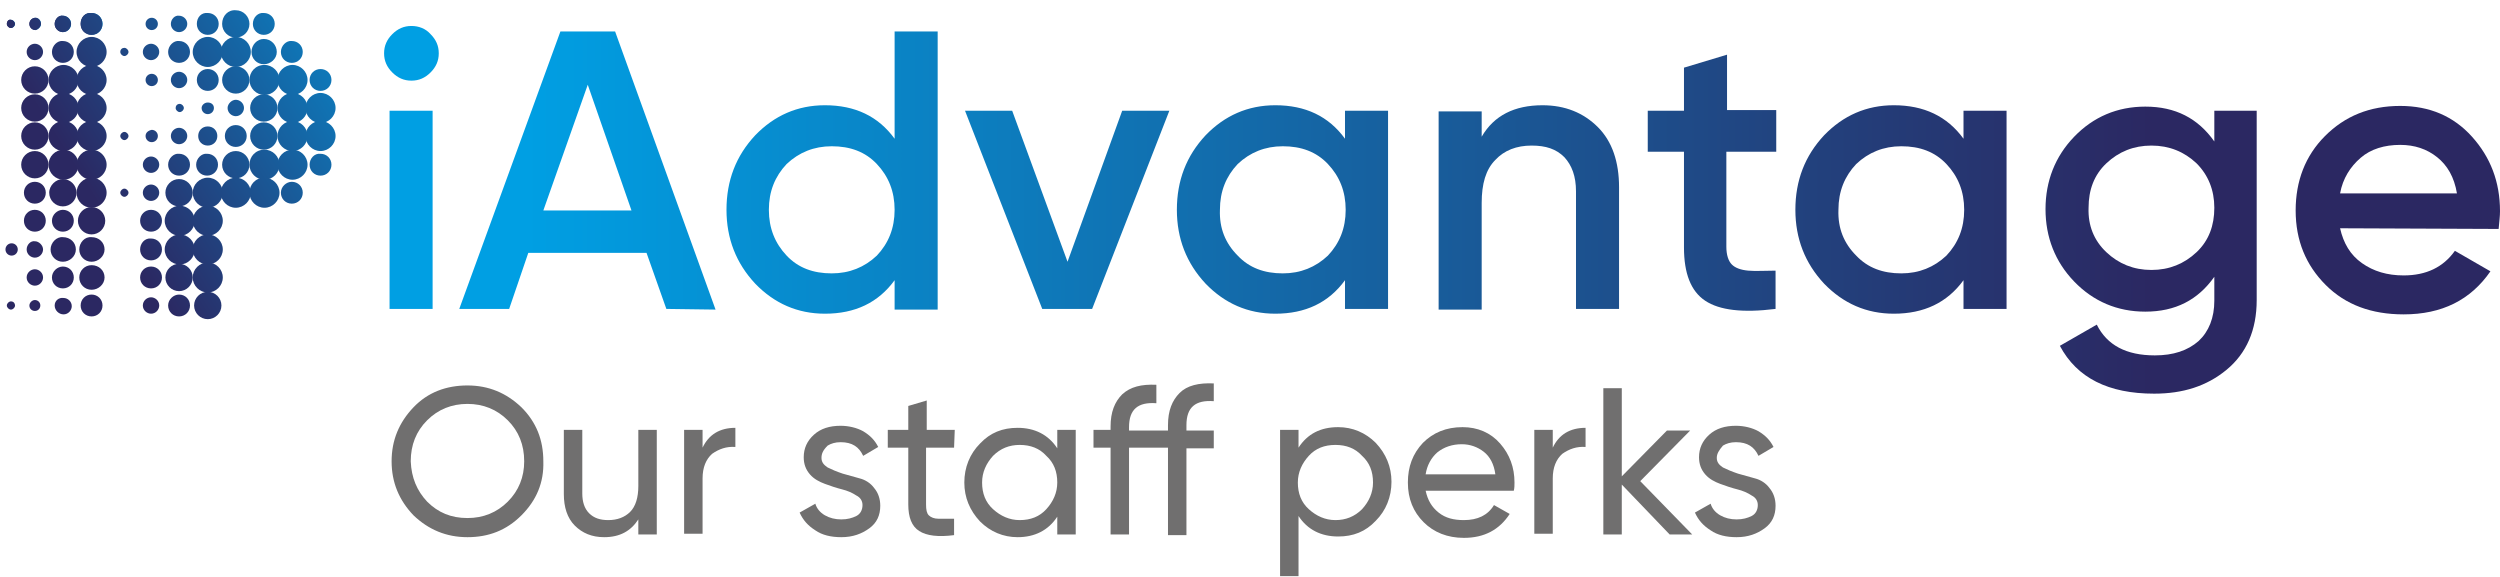 <?xml version="1.0" encoding="utf-8"?>
<!-- Generator: Adobe Illustrator 22.1.0, SVG Export Plug-In . SVG Version: 6.00 Build 0)  -->
<svg version="1.1" id="Layer_1" xmlns="http://www.w3.org/2000/svg" xmlns:xlink="http://www.w3.org/1999/xlink" x="0px" y="0px"
	 width="365.8px" height="84.4px" viewBox="0 0 365.8 84.4" style="enable-background:new 0 0 365.8 84.4;" xml:space="preserve">
<style type="text/css">
	.st0{clip-path:url(#SVGID_2_);fill:url(#SVGID_3_);}
	.st1{clip-path:url(#SVGID_5_);fill:url(#SVGID_6_);}
	.st2{clip-path:url(#SVGID_8_);fill:url(#SVGID_9_);}
	.st3{clip-path:url(#SVGID_11_);fill:url(#SVGID_12_);}
	.st4{clip-path:url(#SVGID_14_);fill:url(#SVGID_15_);}
	.st5{clip-path:url(#SVGID_17_);fill:url(#SVGID_18_);}
	.st6{clip-path:url(#SVGID_20_);fill:url(#SVGID_21_);}
	.st7{clip-path:url(#SVGID_23_);fill:url(#SVGID_24_);}
	.st8{clip-path:url(#SVGID_26_);fill:url(#SVGID_27_);}
	.st9{clip-path:url(#SVGID_29_);fill:url(#SVGID_30_);}
	.st10{clip-path:url(#SVGID_32_);fill:url(#SVGID_33_);}
	.st11{clip-path:url(#SVGID_35_);fill:url(#SVGID_36_);}
	.st12{clip-path:url(#SVGID_38_);fill:url(#SVGID_39_);}
	.st13{clip-path:url(#SVGID_41_);fill:url(#SVGID_42_);}
	.st14{clip-path:url(#SVGID_44_);fill:url(#SVGID_45_);}
	.st15{clip-path:url(#SVGID_47_);fill:url(#SVGID_48_);}
	.st16{clip-path:url(#SVGID_50_);fill:url(#SVGID_51_);}
	.st17{clip-path:url(#SVGID_53_);fill:url(#SVGID_54_);}
	.st18{clip-path:url(#SVGID_56_);fill:url(#SVGID_57_);}
	.st19{clip-path:url(#SVGID_59_);fill:url(#SVGID_60_);}
	.st20{clip-path:url(#SVGID_62_);fill:url(#SVGID_63_);}
	.st21{clip-path:url(#SVGID_65_);fill:url(#SVGID_66_);}
	.st22{clip-path:url(#SVGID_68_);fill:url(#SVGID_69_);}
	.st23{clip-path:url(#SVGID_71_);fill:url(#SVGID_72_);}
	.st24{clip-path:url(#SVGID_74_);fill:url(#SVGID_75_);}
	.st25{clip-path:url(#SVGID_77_);fill:url(#SVGID_78_);}
	.st26{clip-path:url(#SVGID_80_);fill:url(#SVGID_81_);}
	.st27{clip-path:url(#SVGID_83_);fill:url(#SVGID_84_);}
	.st28{clip-path:url(#SVGID_86_);fill:url(#SVGID_87_);}
	.st29{clip-path:url(#SVGID_89_);fill:url(#SVGID_90_);}
	.st30{clip-path:url(#SVGID_92_);fill:url(#SVGID_93_);}
	.st31{clip-path:url(#SVGID_95_);fill:url(#SVGID_96_);}
	.st32{clip-path:url(#SVGID_98_);fill:url(#SVGID_99_);}
	.st33{clip-path:url(#SVGID_101_);fill:url(#SVGID_102_);}
	.st34{clip-path:url(#SVGID_104_);fill:url(#SVGID_105_);}
	.st35{clip-path:url(#SVGID_107_);fill:url(#SVGID_108_);}
	.st36{clip-path:url(#SVGID_110_);fill:url(#SVGID_111_);}
	.st37{clip-path:url(#SVGID_113_);fill:url(#SVGID_114_);}
	.st38{clip-path:url(#SVGID_116_);fill:url(#SVGID_117_);}
	.st39{clip-path:url(#SVGID_119_);fill:url(#SVGID_120_);}
	.st40{clip-path:url(#SVGID_122_);fill:url(#SVGID_123_);}
	.st41{clip-path:url(#SVGID_125_);fill:url(#SVGID_126_);}
	.st42{clip-path:url(#SVGID_128_);fill:url(#SVGID_129_);}
	.st43{clip-path:url(#SVGID_131_);fill:url(#SVGID_132_);}
	.st44{clip-path:url(#SVGID_134_);fill:url(#SVGID_135_);}
	.st45{clip-path:url(#SVGID_137_);fill:url(#SVGID_138_);}
	.st46{clip-path:url(#SVGID_140_);fill:url(#SVGID_141_);}
	.st47{clip-path:url(#SVGID_143_);fill:url(#SVGID_144_);}
	.st48{clip-path:url(#SVGID_146_);fill:url(#SVGID_147_);}
	.st49{clip-path:url(#SVGID_149_);fill:url(#SVGID_150_);}
	.st50{clip-path:url(#SVGID_152_);fill:url(#SVGID_153_);}
	.st51{fill:url(#SVGID_155_);}
	.st52{clip-path:url(#SVGID_157_);fill:url(#SVGID_158_);}
	.st53{clip-path:url(#SVGID_160_);fill:url(#SVGID_161_);}
	.st54{clip-path:url(#SVGID_163_);fill:url(#SVGID_164_);}
	.st55{clip-path:url(#SVGID_166_);fill:url(#SVGID_167_);}
	.st56{clip-path:url(#SVGID_169_);fill:url(#SVGID_170_);}
	.st57{clip-path:url(#SVGID_172_);fill:url(#SVGID_173_);}
	.st58{clip-path:url(#SVGID_175_);fill:url(#SVGID_176_);}
	.st59{clip-path:url(#SVGID_178_);fill:url(#SVGID_180_);}
	.st60{fill:url(#SVGID_181_);}
	.st61{clip-path:url(#SVGID_183_);fill:url(#SVGID_184_);}
	.st62{clip-path:url(#SVGID_186_);fill:url(#SVGID_187_);}
	.st63{clip-path:url(#SVGID_189_);fill:url(#SVGID_190_);}
	.st64{clip-path:url(#SVGID_192_);fill:url(#SVGID_193_);}
	.st65{clip-path:url(#SVGID_195_);fill:url(#SVGID_196_);}
	.st66{clip-path:url(#SVGID_198_);fill:url(#SVGID_199_);}
	.st67{clip-path:url(#SVGID_201_);fill:url(#SVGID_202_);}
	.st68{clip-path:url(#SVGID_204_);fill:url(#SVGID_205_);}
	.st69{clip-path:url(#SVGID_207_);fill:url(#SVGID_208_);}
	.st70{clip-path:url(#SVGID_210_);fill:url(#SVGID_211_);}
	.st71{clip-path:url(#SVGID_213_);fill:url(#SVGID_214_);}
	.st72{clip-path:url(#SVGID_216_);fill:url(#SVGID_217_);}
	.st73{clip-path:url(#SVGID_219_);fill:url(#SVGID_220_);}
	.st74{clip-path:url(#SVGID_222_);fill:url(#SVGID_223_);}
	.st75{clip-path:url(#SVGID_225_);fill:url(#SVGID_226_);}
	.st76{clip-path:url(#SVGID_228_);fill:url(#SVGID_229_);}
	.st77{clip-path:url(#SVGID_231_);fill:url(#SVGID_232_);}
	.st78{clip-path:url(#SVGID_234_);fill:url(#SVGID_235_);}
	.st79{clip-path:url(#SVGID_237_);fill:url(#SVGID_238_);}
	.st80{clip-path:url(#SVGID_240_);fill:url(#SVGID_241_);}
	.st81{clip-path:url(#SVGID_243_);fill:url(#SVGID_244_);}
	.st82{clip-path:url(#SVGID_246_);fill:url(#SVGID_247_);}
	.st83{clip-path:url(#SVGID_249_);fill:url(#SVGID_250_);}
	.st84{clip-path:url(#SVGID_252_);fill:url(#SVGID_253_);}
	.st85{clip-path:url(#SVGID_255_);fill:url(#SVGID_256_);}
	.st86{clip-path:url(#SVGID_258_);fill:url(#SVGID_259_);}
	.st87{clip-path:url(#SVGID_261_);fill:url(#SVGID_262_);}
	.st88{clip-path:url(#SVGID_264_);fill:url(#SVGID_265_);}
	.st89{clip-path:url(#SVGID_267_);fill:url(#SVGID_268_);}
	.st90{clip-path:url(#SVGID_270_);fill:url(#SVGID_271_);}
	.st91{clip-path:url(#SVGID_273_);fill:url(#SVGID_274_);}
	.st92{clip-path:url(#SVGID_277_);fill:url(#SVGID_278_);}
	.st93{fill:url(#SVGID_279_);}
	.st94{clip-path:url(#SVGID_281_);fill:url(#SVGID_282_);}
	.st95{clip-path:url(#SVGID_285_);fill:url(#SVGID_286_);}
	.st96{fill:url(#SVGID_287_);}
	.st97{clip-path:url(#SVGID_289_);fill:url(#SVGID_290_);}
	.st98{clip-path:url(#SVGID_292_);fill:url(#SVGID_293_);}
	.st99{fill:url(#SVGID_294_);}
	.st100{fill:url(#SVGID_295_);}
	.st101{fill:url(#SVGID_296_);}
	.st102{fill:url(#SVGID_297_);}
	.st103{fill:url(#SVGID_298_);}
	.st104{fill:url(#SVGID_299_);}
	.st105{fill:url(#SVGID_300_);}
	.st106{fill:url(#SVGID_301_);}
	.st107{fill:url(#SVGID_302_);}
	.st108{fill:url(#SVGID_303_);}
	.st109{fill:#706F6F;}
</style>
<g>
	<g>
		<g>
			<g>
				<defs>
					<path id="SVGID_1_" d="M32.5,24.1c0,1.1,0.9,2,2,2s2-0.9,2-2s-0.9-2-2-2S32.5,23,32.5,24.1"/>
				</defs>
				<clipPath id="SVGID_2_">
					<use xlink:href="#SVGID_1_"  style="overflow:visible;"/>
				</clipPath>
				
					<linearGradient id="SVGID_3_" gradientUnits="userSpaceOnUse" x1="-638.16" y1="79.379" x2="-637.673" y2="79.379" gradientTransform="matrix(129.874 -81.47 81.47 129.874 76420.633 -62258.785)">
					<stop  offset="0" style="stop-color:#2B2862"/>
					<stop  offset="0.163" style="stop-color:#2B2862"/>
					<stop  offset="0.94" style="stop-color:#009FE3"/>
					<stop  offset="1" style="stop-color:#009FE3"/>
				</linearGradient>
				<polygon class="st0" points="30.7,23.2 35.4,20.2 38.4,25 33.7,28 				"/>
			</g>
		</g>
		<g>
			<g>
				<defs>
					<path id="SVGID_4_" d="M28.4,44.7c0,1.1,0.9,2,2,2s2-0.9,2-2s-0.9-2-2-2C29.3,42.7,28.4,43.6,28.4,44.7"/>
				</defs>
				<clipPath id="SVGID_5_">
					<use xlink:href="#SVGID_4_"  style="overflow:visible;"/>
				</clipPath>
				
					<linearGradient id="SVGID_6_" gradientUnits="userSpaceOnUse" x1="-638.16" y1="79.478" x2="-637.673" y2="79.478" gradientTransform="matrix(129.874 -81.47 81.47 129.874 76420.633 -62258.785)">
					<stop  offset="0" style="stop-color:#2B2862"/>
					<stop  offset="0.163" style="stop-color:#2B2862"/>
					<stop  offset="0.94" style="stop-color:#009FE3"/>
					<stop  offset="1" style="stop-color:#009FE3"/>
				</linearGradient>
				<polygon class="st1" points="26.5,43.8 31.3,40.9 34.3,45.6 29.5,48.6 				"/>
			</g>
		</g>
		<g>
			<g>
				<defs>
					<path id="SVGID_7_" d="M24.2,40.6c0,1.1,0.9,2,2,2s2-0.9,2-2s-0.9-2-2-2S24.2,39.5,24.2,40.6"/>
				</defs>
				<clipPath id="SVGID_8_">
					<use xlink:href="#SVGID_7_"  style="overflow:visible;"/>
				</clipPath>
				
					<linearGradient id="SVGID_9_" gradientUnits="userSpaceOnUse" x1="-638.16" y1="79.441" x2="-637.673" y2="79.441" gradientTransform="matrix(129.874 -81.47 81.47 129.874 76420.633 -62258.785)">
					<stop  offset="0" style="stop-color:#2B2862"/>
					<stop  offset="0.163" style="stop-color:#2B2862"/>
					<stop  offset="0.94" style="stop-color:#009FE3"/>
					<stop  offset="1" style="stop-color:#009FE3"/>
				</linearGradient>
				<polygon class="st2" points="22.4,39.7 27.2,36.7 30.1,41.5 25.4,44.5 				"/>
			</g>
		</g>
		<g>
			<g>
				<defs>
					<path id="SVGID_10_" d="M21.3,11.7c0,0.5,0.4,0.9,0.9,0.9s0.9-0.4,0.9-0.9s-0.4-0.9-0.9-0.9C21.7,10.8,21.3,11.2,21.3,11.7"/>
				</defs>
				<clipPath id="SVGID_11_">
					<use xlink:href="#SVGID_10_"  style="overflow:visible;"/>
				</clipPath>
				
					<linearGradient id="SVGID_12_" gradientUnits="userSpaceOnUse" x1="-638.16" y1="79.267" x2="-637.673" y2="79.267" gradientTransform="matrix(129.874 -81.47 81.47 129.874 76420.633 -62258.785)">
					<stop  offset="0" style="stop-color:#2B2862"/>
					<stop  offset="0.163" style="stop-color:#2B2862"/>
					<stop  offset="0.94" style="stop-color:#009FE3"/>
					<stop  offset="1" style="stop-color:#009FE3"/>
				</linearGradient>
				<polygon class="st3" points="20.5,11.3 22.5,10.1 23.8,12.1 21.8,13.3 				"/>
			</g>
		</g>
		<g>
			<g>
				<defs>
					<path id="SVGID_13_" d="M21.3,19.9c0,0.5,0.4,0.9,0.9,0.9s0.9-0.4,0.9-0.9S22.7,19,22.2,19C21.7,19.1,21.3,19.4,21.3,19.9"/>
				</defs>
				<clipPath id="SVGID_14_">
					<use xlink:href="#SVGID_13_"  style="overflow:visible;"/>
				</clipPath>
				
					<linearGradient id="SVGID_15_" gradientUnits="userSpaceOnUse" x1="-638.16" y1="79.313" x2="-637.673" y2="79.313" gradientTransform="matrix(129.874 -81.47 81.47 129.874 76420.633 -62258.785)">
					<stop  offset="0" style="stop-color:#2B2862"/>
					<stop  offset="0.163" style="stop-color:#2B2862"/>
					<stop  offset="0.94" style="stop-color:#009FE3"/>
					<stop  offset="1" style="stop-color:#009FE3"/>
				</linearGradient>
				<polygon class="st4" points="20.5,19.5 22.5,18.3 23.8,20.3 21.8,21.6 				"/>
			</g>
		</g>
		<g>
			<g>
				<defs>
					<path id="SVGID_16_" d="M20.9,24.1c0,0.7,0.6,1.2,1.2,1.2c0.7,0,1.2-0.6,1.2-1.2c0-0.7-0.6-1.2-1.2-1.2S20.9,23.4,20.9,24.1"/>
				</defs>
				<clipPath id="SVGID_17_">
					<use xlink:href="#SVGID_16_"  style="overflow:visible;"/>
				</clipPath>
				
					<linearGradient id="SVGID_18_" gradientUnits="userSpaceOnUse" x1="-638.16" y1="79.335" x2="-637.673" y2="79.335" gradientTransform="matrix(129.874 -81.47 81.47 129.874 76420.633 -62258.785)">
					<stop  offset="0" style="stop-color:#2B2862"/>
					<stop  offset="0.163" style="stop-color:#2B2862"/>
					<stop  offset="0.94" style="stop-color:#009FE3"/>
					<stop  offset="1" style="stop-color:#009FE3"/>
				</linearGradient>
				<polygon class="st5" points="19.8,23.6 22.7,21.7 24.5,24.6 21.6,26.4 				"/>
			</g>
		</g>
		<g>
			<g>
				<defs>
					<path id="SVGID_19_" d="M8,44.7C8,45.4,8.6,46,9.3,46s1.2-0.6,1.2-1.2c0-0.7-0.6-1.2-1.2-1.2C8.6,43.5,8,44,8,44.7"/>
				</defs>
				<clipPath id="SVGID_20_">
					<use xlink:href="#SVGID_19_"  style="overflow:visible;"/>
				</clipPath>
				
					<linearGradient id="SVGID_21_" gradientUnits="userSpaceOnUse" x1="-638.16" y1="79.405" x2="-637.673" y2="79.405" gradientTransform="matrix(129.874 -81.47 81.47 129.874 76420.633 -62258.785)">
					<stop  offset="0" style="stop-color:#2B2862"/>
					<stop  offset="0.163" style="stop-color:#2B2862"/>
					<stop  offset="0.94" style="stop-color:#009FE3"/>
					<stop  offset="1" style="stop-color:#009FE3"/>
				</linearGradient>
				<polygon class="st6" points="6.9,44.2 9.8,42.4 11.6,45.3 8.7,47.1 				"/>
			</g>
		</g>
		<g>
			<g>
				<defs>
					<path id="SVGID_22_" d="M7.2,28.2c0,1.1,0.9,2,2,2s2-0.9,2-2s-0.9-2-2-2C8.2,26.2,7.2,27.1,7.2,28.2"/>
				</defs>
				<clipPath id="SVGID_23_">
					<use xlink:href="#SVGID_22_"  style="overflow:visible;"/>
				</clipPath>
				
					<linearGradient id="SVGID_24_" gradientUnits="userSpaceOnUse" x1="-638.16" y1="79.314" x2="-637.673" y2="79.314" gradientTransform="matrix(129.874 -81.47 81.47 129.874 76420.633 -62258.785)">
					<stop  offset="0" style="stop-color:#2B2862"/>
					<stop  offset="0.163" style="stop-color:#2B2862"/>
					<stop  offset="0.94" style="stop-color:#009FE3"/>
					<stop  offset="1" style="stop-color:#009FE3"/>
				</linearGradient>
				<polygon class="st7" points="5.4,27.3 10.2,24.4 13.1,29.1 8.4,32.1 				"/>
			</g>
		</g>
		<g>
			<g>
				<defs>
					<path id="SVGID_25_" d="M7.1,24.1c0,1.2,1,2.2,2.2,2.2s2.2-1,2.2-2.2s-1-2.2-2.2-2.2S7.1,22.9,7.1,24.1"/>
				</defs>
				<clipPath id="SVGID_26_">
					<use xlink:href="#SVGID_25_"  style="overflow:visible;"/>
				</clipPath>
				
					<linearGradient id="SVGID_27_" gradientUnits="userSpaceOnUse" x1="-638.16" y1="79.291" x2="-637.673" y2="79.291" gradientTransform="matrix(129.874 -81.47 81.47 129.874 76420.633 -62258.785)">
					<stop  offset="0" style="stop-color:#2B2862"/>
					<stop  offset="0.163" style="stop-color:#2B2862"/>
					<stop  offset="0.94" style="stop-color:#009FE3"/>
					<stop  offset="1" style="stop-color:#009FE3"/>
				</linearGradient>
				<polygon class="st8" points="5.1,23.1 10.2,19.9 13.5,25.1 8.3,28.3 				"/>
			</g>
		</g>
		<g>
			<g>
				<defs>
					<path id="SVGID_28_" d="M29.5,15.8c0,0.5,0.4,0.9,0.9,0.9s0.9-0.4,0.9-0.9S30.9,15,30.4,15S29.5,15.4,29.5,15.8"/>
				</defs>
				<clipPath id="SVGID_29_">
					<use xlink:href="#SVGID_28_"  style="overflow:visible;"/>
				</clipPath>
				
					<linearGradient id="SVGID_30_" gradientUnits="userSpaceOnUse" x1="-638.16" y1="79.319" x2="-637.673" y2="79.319" gradientTransform="matrix(129.874 -81.47 81.47 129.874 76420.633 -62258.785)">
					<stop  offset="0" style="stop-color:#2B2862"/>
					<stop  offset="0.163" style="stop-color:#2B2862"/>
					<stop  offset="0.94" style="stop-color:#009FE3"/>
					<stop  offset="1" style="stop-color:#009FE3"/>
				</linearGradient>
				<polygon class="st9" points="28.8,15.5 30.8,14.2 32,16.2 30,17.5 				"/>
			</g>
		</g>
		<g>
			<g>
				<defs>
					<path id="SVGID_31_" d="M41.1,7.6c0,0.9,0.7,1.6,1.6,1.6c0.9,0,1.6-0.7,1.6-1.6S43.6,6,42.7,6C41.9,5.9,41.1,6.7,41.1,7.6"/>
				</defs>
				<clipPath id="SVGID_32_">
					<use xlink:href="#SVGID_31_"  style="overflow:visible;"/>
				</clipPath>
				
					<linearGradient id="SVGID_33_" gradientUnits="userSpaceOnUse" x1="-638.16" y1="79.316" x2="-637.673" y2="79.316" gradientTransform="matrix(129.874 -81.47 81.47 129.874 76420.633 -62258.785)">
					<stop  offset="0" style="stop-color:#2B2862"/>
					<stop  offset="0.163" style="stop-color:#2B2862"/>
					<stop  offset="0.94" style="stop-color:#009FE3"/>
					<stop  offset="1" style="stop-color:#009FE3"/>
				</linearGradient>
				<polygon class="st10" points="39.7,6.9 43.5,4.5 45.9,8.3 42.1,10.7 				"/>
			</g>
		</g>
		<g>
			<g>
				<defs>
					<path id="SVGID_34_" d="M45.3,11.7c0,0.9,0.7,1.6,1.6,1.6c0.9,0,1.6-0.7,1.6-1.6c0-0.9-0.7-1.6-1.6-1.6
						C46,10.1,45.3,10.8,45.3,11.7"/>
				</defs>
				<clipPath id="SVGID_35_">
					<use xlink:href="#SVGID_34_"  style="overflow:visible;"/>
				</clipPath>
				
					<linearGradient id="SVGID_36_" gradientUnits="userSpaceOnUse" x1="-638.16" y1="79.353" x2="-637.673" y2="79.353" gradientTransform="matrix(129.874 -81.47 81.47 129.874 76420.633 -62258.785)">
					<stop  offset="0" style="stop-color:#2B2862"/>
					<stop  offset="0.163" style="stop-color:#2B2862"/>
					<stop  offset="0.94" style="stop-color:#009FE3"/>
					<stop  offset="1" style="stop-color:#009FE3"/>
				</linearGradient>
				<polygon class="st11" points="43.8,11 47.6,8.6 50,12.4 46.2,14.8 				"/>
			</g>
		</g>
		<g>
			<g>
				<defs>
					<path id="SVGID_37_" d="M45.3,24.1c0,0.9,0.7,1.6,1.6,1.6c0.9,0,1.6-0.7,1.6-1.6s-0.7-1.6-1.6-1.6C46,22.4,45.3,23.2,45.3,24.1
						"/>
				</defs>
				<clipPath id="SVGID_38_">
					<use xlink:href="#SVGID_37_"  style="overflow:visible;"/>
				</clipPath>
				
					<linearGradient id="SVGID_39_" gradientUnits="userSpaceOnUse" x1="-638.16" y1="79.421" x2="-637.673" y2="79.421" gradientTransform="matrix(129.874 -81.47 81.47 129.874 76420.633 -62258.785)">
					<stop  offset="0" style="stop-color:#2B2862"/>
					<stop  offset="0.163" style="stop-color:#2B2862"/>
					<stop  offset="0.94" style="stop-color:#009FE3"/>
					<stop  offset="1" style="stop-color:#009FE3"/>
				</linearGradient>
				<polygon class="st12" points="43.8,23.4 47.6,21 50,24.8 46.2,27.2 				"/>
			</g>
		</g>
		<g>
			<g>
				<defs>
					<path id="SVGID_40_" d="M41.1,28.2c0,0.9,0.7,1.6,1.6,1.6c0.9,0,1.6-0.7,1.6-1.6s-0.7-1.6-1.6-1.6
						C41.9,26.6,41.1,27.3,41.1,28.2"/>
				</defs>
				<clipPath id="SVGID_41_">
					<use xlink:href="#SVGID_40_"  style="overflow:visible;"/>
				</clipPath>
				
					<linearGradient id="SVGID_42_" gradientUnits="userSpaceOnUse" x1="-638.16" y1="79.43" x2="-637.673" y2="79.43" gradientTransform="matrix(129.874 -81.47 81.47 129.874 76420.633 -62258.785)">
					<stop  offset="0" style="stop-color:#2B2862"/>
					<stop  offset="0.163" style="stop-color:#2B2862"/>
					<stop  offset="0.94" style="stop-color:#009FE3"/>
					<stop  offset="1" style="stop-color:#009FE3"/>
				</linearGradient>
				<polygon class="st13" points="39.7,27.5 43.5,25.1 45.9,28.9 42.1,31.3 				"/>
			</g>
		</g>
		<g>
			<g>
				<defs>
					<path id="SVGID_43_" d="M28.7,24.1c0,0.9,0.7,1.6,1.6,1.6s1.6-0.7,1.6-1.6s-0.7-1.6-1.6-1.6C29.5,22.4,28.7,23.2,28.7,24.1"/>
				</defs>
				<clipPath id="SVGID_44_">
					<use xlink:href="#SVGID_43_"  style="overflow:visible;"/>
				</clipPath>
				
					<linearGradient id="SVGID_45_" gradientUnits="userSpaceOnUse" x1="-638.16" y1="79.364" x2="-637.673" y2="79.364" gradientTransform="matrix(129.874 -81.47 81.47 129.874 76420.633 -62258.785)">
					<stop  offset="0" style="stop-color:#2B2862"/>
					<stop  offset="0.163" style="stop-color:#2B2862"/>
					<stop  offset="0.94" style="stop-color:#009FE3"/>
					<stop  offset="1" style="stop-color:#009FE3"/>
				</linearGradient>
				<polygon class="st14" points="27.3,23.4 31.1,21 33.5,24.8 29.7,27.2 				"/>
			</g>
		</g>
		<g>
			<g>
				<defs>
					<path id="SVGID_46_" d="M24.6,24.1c0,0.9,0.7,1.6,1.6,1.6s1.6-0.7,1.6-1.6s-0.7-1.6-1.6-1.6C25.4,22.4,24.6,23.2,24.6,24.1"/>
				</defs>
				<clipPath id="SVGID_47_">
					<use xlink:href="#SVGID_46_"  style="overflow:visible;"/>
				</clipPath>
				
					<linearGradient id="SVGID_48_" gradientUnits="userSpaceOnUse" x1="-638.16" y1="79.35" x2="-637.673" y2="79.35" gradientTransform="matrix(129.874 -81.47 81.47 129.874 76420.633 -62258.785)">
					<stop  offset="0" style="stop-color:#2B2862"/>
					<stop  offset="0.163" style="stop-color:#2B2862"/>
					<stop  offset="0.94" style="stop-color:#009FE3"/>
					<stop  offset="1" style="stop-color:#009FE3"/>
				</linearGradient>
				<polygon class="st15" points="23.2,23.4 27,21 29.4,24.8 25.6,27.2 				"/>
			</g>
		</g>
		<g>
			<g>
				<defs>
					<path id="SVGID_49_" d="M20.5,32.3c0,0.9,0.7,1.6,1.6,1.6s1.6-0.7,1.6-1.6c0-0.9-0.7-1.6-1.6-1.6
						C21.2,30.7,20.5,31.4,20.5,32.3"/>
				</defs>
				<clipPath id="SVGID_50_">
					<use xlink:href="#SVGID_49_"  style="overflow:visible;"/>
				</clipPath>
				
					<linearGradient id="SVGID_51_" gradientUnits="userSpaceOnUse" x1="-638.16" y1="79.381" x2="-637.673" y2="79.381" gradientTransform="matrix(129.874 -81.47 81.47 129.874 76420.633 -62258.785)">
					<stop  offset="0" style="stop-color:#2B2862"/>
					<stop  offset="0.163" style="stop-color:#2B2862"/>
					<stop  offset="0.94" style="stop-color:#009FE3"/>
					<stop  offset="1" style="stop-color:#009FE3"/>
				</linearGradient>
				<polygon class="st16" points="19,31.6 22.9,29.2 25.3,33.1 21.4,35.5 				"/>
			</g>
		</g>
		<g>
			<g>
				<defs>
					<path id="SVGID_52_" d="M20.5,36.5c0,0.9,0.7,1.6,1.6,1.6s1.6-0.7,1.6-1.6c0-0.9-0.7-1.6-1.6-1.6
						C21.2,34.8,20.5,35.6,20.5,36.5"/>
				</defs>
				<clipPath id="SVGID_53_">
					<use xlink:href="#SVGID_52_"  style="overflow:visible;"/>
				</clipPath>
				
					<linearGradient id="SVGID_54_" gradientUnits="userSpaceOnUse" x1="-638.16" y1="79.404" x2="-637.673" y2="79.404" gradientTransform="matrix(129.874 -81.47 81.47 129.874 76420.633 -62258.785)">
					<stop  offset="0" style="stop-color:#2B2862"/>
					<stop  offset="0.163" style="stop-color:#2B2862"/>
					<stop  offset="0.94" style="stop-color:#009FE3"/>
					<stop  offset="1" style="stop-color:#009FE3"/>
				</linearGradient>
				<polygon class="st17" points="19,35.8 22.9,33.3 25.3,37.2 21.4,39.6 				"/>
			</g>
		</g>
		<g>
			<g>
				<defs>
					<path id="SVGID_55_" d="M20.5,40.6c0,0.9,0.7,1.6,1.6,1.6s1.6-0.7,1.6-1.6c0-0.9-0.7-1.6-1.6-1.6S20.5,39.7,20.5,40.6"/>
				</defs>
				<clipPath id="SVGID_56_">
					<use xlink:href="#SVGID_55_"  style="overflow:visible;"/>
				</clipPath>
				
					<linearGradient id="SVGID_57_" gradientUnits="userSpaceOnUse" x1="-638.16" y1="79.427" x2="-637.673" y2="79.427" gradientTransform="matrix(129.874 -81.47 81.47 129.874 76420.633 -62258.785)">
					<stop  offset="0" style="stop-color:#2B2862"/>
					<stop  offset="0.163" style="stop-color:#2B2862"/>
					<stop  offset="0.94" style="stop-color:#009FE3"/>
					<stop  offset="1" style="stop-color:#009FE3"/>
				</linearGradient>
				<polygon class="st18" points="19,39.9 22.9,37.5 25.3,41.3 21.4,43.7 				"/>
			</g>
		</g>
		<g>
			<g>
				<defs>
					<path id="SVGID_58_" d="M28.8,11.7c0,0.9,0.7,1.6,1.6,1.6s1.6-0.7,1.6-1.6c0-0.9-0.7-1.6-1.6-1.6
						C29.5,10.1,28.8,10.8,28.8,11.7"/>
				</defs>
				<clipPath id="SVGID_59_">
					<use xlink:href="#SVGID_58_"  style="overflow:visible;"/>
				</clipPath>
				
					<linearGradient id="SVGID_60_" gradientUnits="userSpaceOnUse" x1="-638.16" y1="79.296" x2="-637.673" y2="79.296" gradientTransform="matrix(129.874 -81.47 81.47 129.874 76420.633 -62258.785)">
					<stop  offset="0" style="stop-color:#2B2862"/>
					<stop  offset="0.163" style="stop-color:#2B2862"/>
					<stop  offset="0.94" style="stop-color:#009FE3"/>
					<stop  offset="1" style="stop-color:#009FE3"/>
				</linearGradient>
				<polygon class="st19" points="27.3,11 31.1,8.6 33.5,12.4 29.7,14.8 				"/>
			</g>
		</g>
		<g>
			<g>
				<defs>
					<path id="SVGID_61_" d="M32.9,19.9c0,0.9,0.7,1.6,1.6,1.6c0.9,0,1.6-0.7,1.6-1.6s-0.7-1.6-1.6-1.6C33.6,18.3,32.9,19,32.9,19.9
						"/>
				</defs>
				<clipPath id="SVGID_62_">
					<use xlink:href="#SVGID_61_"  style="overflow:visible;"/>
				</clipPath>
				
					<linearGradient id="SVGID_63_" gradientUnits="userSpaceOnUse" x1="-638.16" y1="79.356" x2="-637.673" y2="79.356" gradientTransform="matrix(129.874 -81.47 81.47 129.874 76420.633 -62258.785)">
					<stop  offset="0" style="stop-color:#2B2862"/>
					<stop  offset="0.163" style="stop-color:#2B2862"/>
					<stop  offset="0.94" style="stop-color:#009FE3"/>
					<stop  offset="1" style="stop-color:#009FE3"/>
				</linearGradient>
				<polygon class="st20" points="31.4,19.2 35.3,16.8 37.7,20.6 33.8,23.1 				"/>
			</g>
		</g>
		<g>
			<g>
				<defs>
					<path id="SVGID_64_" d="M24.6,7.6c0,0.9,0.7,1.6,1.6,1.6s1.6-0.7,1.6-1.6S27.1,6,26.2,6C25.4,5.9,24.6,6.7,24.6,7.6"/>
				</defs>
				<clipPath id="SVGID_65_">
					<use xlink:href="#SVGID_64_"  style="overflow:visible;"/>
				</clipPath>
				
					<linearGradient id="SVGID_66_" gradientUnits="userSpaceOnUse" x1="-638.16" y1="79.259" x2="-637.673" y2="79.259" gradientTransform="matrix(129.874 -81.47 81.47 129.874 76420.633 -62258.785)">
					<stop  offset="0" style="stop-color:#2B2862"/>
					<stop  offset="0.163" style="stop-color:#2B2862"/>
					<stop  offset="0.94" style="stop-color:#009FE3"/>
					<stop  offset="1" style="stop-color:#009FE3"/>
				</linearGradient>
				<polygon class="st21" points="23.2,6.9 27,4.5 29.4,8.3 25.6,10.7 				"/>
			</g>
		</g>
		<g>
			<g>
				<defs>
					<path id="SVGID_67_" d="M40.6,11.7c0,1.2,1,2.2,2.2,2.2s2.2-1,2.2-2.2s-1-2.2-2.2-2.2S40.6,10.5,40.6,11.7"/>
				</defs>
				<clipPath id="SVGID_68_">
					<use xlink:href="#SVGID_67_"  style="overflow:visible;"/>
				</clipPath>
				
					<linearGradient id="SVGID_69_" gradientUnits="userSpaceOnUse" x1="-638.16" y1="79.339" x2="-637.673" y2="79.339" gradientTransform="matrix(129.874 -81.47 81.47 129.874 76420.633 -62258.785)">
					<stop  offset="0" style="stop-color:#2B2862"/>
					<stop  offset="0.163" style="stop-color:#2B2862"/>
					<stop  offset="0.94" style="stop-color:#009FE3"/>
					<stop  offset="1" style="stop-color:#009FE3"/>
				</linearGradient>
				<polygon class="st22" points="38.6,10.8 43.7,7.5 47,12.7 41.8,15.9 				"/>
			</g>
		</g>
		<g>
			<g>
				<defs>
					<path id="SVGID_70_" d="M36.5,11.7c0,1.2,1,2.2,2.2,2.2s2.2-1,2.2-2.2s-1-2.2-2.2-2.2C37.4,9.5,36.5,10.5,36.5,11.7"/>
				</defs>
				<clipPath id="SVGID_71_">
					<use xlink:href="#SVGID_70_"  style="overflow:visible;"/>
				</clipPath>
				
					<linearGradient id="SVGID_72_" gradientUnits="userSpaceOnUse" x1="-638.16" y1="79.324" x2="-637.673" y2="79.324" gradientTransform="matrix(129.874 -81.47 81.47 129.874 76420.633 -62258.785)">
					<stop  offset="0" style="stop-color:#2B2862"/>
					<stop  offset="0.163" style="stop-color:#2B2862"/>
					<stop  offset="0.94" style="stop-color:#009FE3"/>
					<stop  offset="1" style="stop-color:#009FE3"/>
				</linearGradient>
				<polygon class="st23" points="34.5,10.8 39.6,7.5 42.8,12.7 37.7,15.9 				"/>
			</g>
		</g>
		<g>
			<g>
				<defs>
					<path id="SVGID_73_" d="M40.6,15.8c0,1.2,1,2.2,2.2,2.2s2.2-1,2.2-2.2s-1-2.2-2.2-2.2S40.6,14.6,40.6,15.8"/>
				</defs>
				<clipPath id="SVGID_74_">
					<use xlink:href="#SVGID_73_"  style="overflow:visible;"/>
				</clipPath>
				
					<linearGradient id="SVGID_75_" gradientUnits="userSpaceOnUse" x1="-638.16" y1="79.362" x2="-637.673" y2="79.362" gradientTransform="matrix(129.874 -81.47 81.47 129.874 76420.633 -62258.785)">
					<stop  offset="0" style="stop-color:#2B2862"/>
					<stop  offset="0.163" style="stop-color:#2B2862"/>
					<stop  offset="0.94" style="stop-color:#009FE3"/>
					<stop  offset="1" style="stop-color:#009FE3"/>
				</linearGradient>
				<polygon class="st24" points="38.6,14.9 43.7,11.7 47,16.8 41.8,20 				"/>
			</g>
		</g>
		<g>
			<g>
				<defs>
					<path id="SVGID_76_" d="M40.6,19.9c0,1.2,1,2.2,2.2,2.2s2.2-1,2.2-2.2s-1-2.2-2.2-2.2C41.6,17.7,40.6,18.7,40.6,19.9"/>
				</defs>
				<clipPath id="SVGID_77_">
					<use xlink:href="#SVGID_76_"  style="overflow:visible;"/>
				</clipPath>
				
					<linearGradient id="SVGID_78_" gradientUnits="userSpaceOnUse" x1="-638.16" y1="79.384" x2="-637.673" y2="79.384" gradientTransform="matrix(129.874 -81.47 81.47 129.874 76420.633 -62258.785)">
					<stop  offset="0" style="stop-color:#2B2862"/>
					<stop  offset="0.163" style="stop-color:#2B2862"/>
					<stop  offset="0.94" style="stop-color:#009FE3"/>
					<stop  offset="1" style="stop-color:#009FE3"/>
				</linearGradient>
				<polygon class="st25" points="38.6,19 43.7,15.7 47,20.9 41.8,24.1 				"/>
			</g>
		</g>
		<g>
			<g>
				<defs>
					<path id="SVGID_79_" d="M40.6,24.1c0,1.2,1,2.2,2.2,2.2s2.2-1,2.2-2.2s-1-2.2-2.2-2.2S40.6,22.9,40.6,24.1"/>
				</defs>
				<clipPath id="SVGID_80_">
					<use xlink:href="#SVGID_79_"  style="overflow:visible;"/>
				</clipPath>
				
					<linearGradient id="SVGID_81_" gradientUnits="userSpaceOnUse" x1="-638.16" y1="79.407" x2="-637.673" y2="79.407" gradientTransform="matrix(129.874 -81.47 81.47 129.874 76420.633 -62258.785)">
					<stop  offset="0" style="stop-color:#2B2862"/>
					<stop  offset="0.163" style="stop-color:#2B2862"/>
					<stop  offset="0.94" style="stop-color:#009FE3"/>
					<stop  offset="1" style="stop-color:#009FE3"/>
				</linearGradient>
				<polygon class="st26" points="38.6,23.1 43.7,19.9 47,25.1 41.8,28.3 				"/>
			</g>
		</g>
		<g>
			<g>
				<defs>
					<path id="SVGID_82_" d="M36.5,24.1c0,1.2,1,2.2,2.2,2.2s2.2-1,2.2-2.2s-1-2.2-2.2-2.2C37.4,21.9,36.5,22.9,36.5,24.1"/>
				</defs>
				<clipPath id="SVGID_83_">
					<use xlink:href="#SVGID_82_"  style="overflow:visible;"/>
				</clipPath>
				
					<linearGradient id="SVGID_84_" gradientUnits="userSpaceOnUse" x1="-638.16" y1="79.393" x2="-637.673" y2="79.393" gradientTransform="matrix(129.874 -81.47 81.47 129.874 76420.633 -62258.785)">
					<stop  offset="0" style="stop-color:#2B2862"/>
					<stop  offset="0.163" style="stop-color:#2B2862"/>
					<stop  offset="0.94" style="stop-color:#009FE3"/>
					<stop  offset="1" style="stop-color:#009FE3"/>
				</linearGradient>
				<polygon class="st27" points="34.5,23.1 39.6,19.9 42.8,25.1 37.7,28.3 				"/>
			</g>
		</g>
		<g>
			<g>
				<defs>
					<path id="SVGID_85_" d="M28.2,28.2c0,1.2,1,2.2,2.2,2.2s2.2-1,2.2-2.2s-1-2.2-2.2-2.2S28.2,27,28.2,28.2"/>
				</defs>
				<clipPath id="SVGID_86_">
					<use xlink:href="#SVGID_85_"  style="overflow:visible;"/>
				</clipPath>
				
					<linearGradient id="SVGID_87_" gradientUnits="userSpaceOnUse" x1="-638.16" y1="79.387" x2="-637.673" y2="79.387" gradientTransform="matrix(129.874 -81.47 81.47 129.874 76420.633 -62258.785)">
					<stop  offset="0" style="stop-color:#2B2862"/>
					<stop  offset="0.163" style="stop-color:#2B2862"/>
					<stop  offset="0.94" style="stop-color:#009FE3"/>
					<stop  offset="1" style="stop-color:#009FE3"/>
				</linearGradient>
				<polygon class="st28" points="26.2,27.3 31.4,24 34.6,29.2 29.4,32.4 				"/>
			</g>
		</g>
		<g>
			<g>
				<defs>
					<path id="SVGID_88_" d="M28.2,32.3c0,1.2,1,2.2,2.2,2.2s2.2-1,2.2-2.2s-1-2.2-2.2-2.2C29.2,30.1,28.2,31.1,28.2,32.3"/>
				</defs>
				<clipPath id="SVGID_89_">
					<use xlink:href="#SVGID_88_"  style="overflow:visible;"/>
				</clipPath>
				
					<linearGradient id="SVGID_90_" gradientUnits="userSpaceOnUse" x1="-638.16" y1="79.41" x2="-637.673" y2="79.41" gradientTransform="matrix(129.874 -81.47 81.47 129.874 76420.633 -62258.785)">
					<stop  offset="0" style="stop-color:#2B2862"/>
					<stop  offset="0.163" style="stop-color:#2B2862"/>
					<stop  offset="0.94" style="stop-color:#009FE3"/>
					<stop  offset="1" style="stop-color:#009FE3"/>
				</linearGradient>
				<polygon class="st29" points="26.2,31.4 31.4,28.2 34.6,33.3 29.4,36.5 				"/>
			</g>
		</g>
		<g>
			<g>
				<defs>
					<path id="SVGID_91_" d="M28.2,36.5c0,1.2,1,2.2,2.2,2.2s2.2-1,2.2-2.2s-1-2.2-2.2-2.2S28.2,35.3,28.2,36.5"/>
				</defs>
				<clipPath id="SVGID_92_">
					<use xlink:href="#SVGID_91_"  style="overflow:visible;"/>
				</clipPath>
				
					<linearGradient id="SVGID_93_" gradientUnits="userSpaceOnUse" x1="-638.16" y1="79.433" x2="-637.673" y2="79.433" gradientTransform="matrix(129.874 -81.47 81.47 129.874 76420.633 -62258.785)">
					<stop  offset="0" style="stop-color:#2B2862"/>
					<stop  offset="0.163" style="stop-color:#2B2862"/>
					<stop  offset="0.94" style="stop-color:#009FE3"/>
					<stop  offset="1" style="stop-color:#009FE3"/>
				</linearGradient>
				<polygon class="st30" points="26.2,35.5 31.4,32.3 34.6,37.4 29.4,40.7 				"/>
			</g>
		</g>
		<g>
			<g>
				<defs>
					<path id="SVGID_94_" d="M24.1,32.3c0,1.2,1,2.2,2.2,2.2s2.2-1,2.2-2.2s-1-2.2-2.2-2.2C25.1,30.1,24.1,31.1,24.1,32.3"/>
				</defs>
				<clipPath id="SVGID_95_">
					<use xlink:href="#SVGID_94_"  style="overflow:visible;"/>
				</clipPath>
				
					<linearGradient id="SVGID_96_" gradientUnits="userSpaceOnUse" x1="-638.16" y1="79.396" x2="-637.673" y2="79.396" gradientTransform="matrix(129.874 -81.47 81.47 129.874 76420.633 -62258.785)">
					<stop  offset="0" style="stop-color:#2B2862"/>
					<stop  offset="0.163" style="stop-color:#2B2862"/>
					<stop  offset="0.94" style="stop-color:#009FE3"/>
					<stop  offset="1" style="stop-color:#009FE3"/>
				</linearGradient>
				<polygon class="st31" points="22.1,31.4 27.2,28.2 30.5,33.3 25.3,36.5 				"/>
			</g>
		</g>
		<g>
			<g>
				<defs>
					<path id="SVGID_97_" d="M24.1,36.5c0,1.2,1,2.2,2.2,2.2s2.2-1,2.2-2.2s-1-2.2-2.2-2.2S24.1,35.3,24.1,36.5"/>
				</defs>
				<clipPath id="SVGID_98_">
					<use xlink:href="#SVGID_97_"  style="overflow:visible;"/>
				</clipPath>
				
					<linearGradient id="SVGID_99_" gradientUnits="userSpaceOnUse" x1="-638.16" y1="79.418" x2="-637.673" y2="79.418" gradientTransform="matrix(129.874 -81.47 81.47 129.874 76420.633 -62258.785)">
					<stop  offset="0" style="stop-color:#2B2862"/>
					<stop  offset="0.163" style="stop-color:#2B2862"/>
					<stop  offset="0.94" style="stop-color:#009FE3"/>
					<stop  offset="1" style="stop-color:#009FE3"/>
				</linearGradient>
				<polygon class="st32" points="22.1,35.5 27.2,32.3 30.5,37.4 25.3,40.7 				"/>
			</g>
		</g>
		<g>
			<g>
				<defs>
					<path id="SVGID_100_" d="M28.2,40.6c0,1.2,1,2.2,2.2,2.2s2.2-1,2.2-2.2s-1-2.2-2.2-2.2C29.2,38.4,28.2,39.4,28.2,40.6"/>
				</defs>
				<clipPath id="SVGID_101_">
					<use xlink:href="#SVGID_100_"  style="overflow:visible;"/>
				</clipPath>
				
					<linearGradient id="SVGID_102_" gradientUnits="userSpaceOnUse" x1="-638.16" y1="79.456" x2="-637.673" y2="79.456" gradientTransform="matrix(129.874 -81.47 81.47 129.874 76420.633 -62258.785)">
					<stop  offset="0" style="stop-color:#2B2862"/>
					<stop  offset="0.163" style="stop-color:#2B2862"/>
					<stop  offset="0.94" style="stop-color:#009FE3"/>
					<stop  offset="1" style="stop-color:#009FE3"/>
				</linearGradient>
				<polygon class="st33" points="26.2,39.6 31.4,36.4 34.6,41.6 29.4,44.8 				"/>
			</g>
		</g>
		<g>
			<g>
				<defs>
					<path id="SVGID_103_" d="M24.6,44.7c0,0.9,0.7,1.6,1.6,1.6s1.6-0.7,1.6-1.6c0-0.9-0.7-1.6-1.6-1.6
						C25.4,43.1,24.6,43.8,24.6,44.7"/>
				</defs>
				<clipPath id="SVGID_104_">
					<use xlink:href="#SVGID_103_"  style="overflow:visible;"/>
				</clipPath>
				
					<linearGradient id="SVGID_105_" gradientUnits="userSpaceOnUse" x1="-638.16" y1="79.464" x2="-637.673" y2="79.464" gradientTransform="matrix(129.874 -81.47 81.47 129.874 76420.633 -62258.785)">
					<stop  offset="0" style="stop-color:#2B2862"/>
					<stop  offset="0.163" style="stop-color:#2B2862"/>
					<stop  offset="0.94" style="stop-color:#009FE3"/>
					<stop  offset="1" style="stop-color:#009FE3"/>
				</linearGradient>
				<polygon class="st34" points="23.2,44 27,41.6 29.4,45.4 25.6,47.9 				"/>
			</g>
		</g>
		<g>
			<g>
				<defs>
					<path id="SVGID_106_" d="M11.2,7.6c0,1.2,1,2.2,2.2,2.2s2.2-1,2.2-2.2s-1-2.2-2.2-2.2C12.2,5.4,11.2,6.4,11.2,7.6"/>
				</defs>
				<clipPath id="SVGID_107_">
					<use xlink:href="#SVGID_106_"  style="overflow:visible;"/>
				</clipPath>
				
					<linearGradient id="SVGID_108_" gradientUnits="userSpaceOnUse" x1="-638.16" y1="79.214" x2="-637.673" y2="79.214" gradientTransform="matrix(129.874 -81.47 81.47 129.874 76420.633 -62258.785)">
					<stop  offset="0" style="stop-color:#2B2862"/>
					<stop  offset="0.163" style="stop-color:#2B2862"/>
					<stop  offset="0.94" style="stop-color:#009FE3"/>
					<stop  offset="1" style="stop-color:#009FE3"/>
				</linearGradient>
				<polygon class="st35" points="9.2,6.6 14.4,3.4 17.6,8.5 12.5,11.8 				"/>
			</g>
		</g>
		<g>
			<g>
				<defs>
					<path id="SVGID_109_" d="M11.2,11.7c0,1.2,1,2.2,2.2,2.2s2.2-1,2.2-2.2s-1-2.2-2.2-2.2S11.2,10.5,11.2,11.7"/>
				</defs>
				<clipPath id="SVGID_110_">
					<use xlink:href="#SVGID_109_"  style="overflow:visible;"/>
				</clipPath>
				
					<linearGradient id="SVGID_111_" gradientUnits="userSpaceOnUse" x1="-638.16" y1="79.237" x2="-637.673" y2="79.237" gradientTransform="matrix(129.874 -81.47 81.47 129.874 76420.633 -62258.785)">
					<stop  offset="0" style="stop-color:#2B2862"/>
					<stop  offset="0.163" style="stop-color:#2B2862"/>
					<stop  offset="0.94" style="stop-color:#009FE3"/>
					<stop  offset="1" style="stop-color:#009FE3"/>
				</linearGradient>
				<polygon class="st36" points="9.2,10.8 14.4,7.5 17.6,12.7 12.5,15.9 				"/>
			</g>
		</g>
		<g>
			<g>
				<defs>
					<path id="SVGID_112_" d="M7.1,11.7c0,1.2,1,2.2,2.2,2.2s2.2-1,2.2-2.2s-1-2.2-2.2-2.2S7.1,10.5,7.1,11.7"/>
				</defs>
				<clipPath id="SVGID_113_">
					<use xlink:href="#SVGID_112_"  style="overflow:visible;"/>
				</clipPath>
				
					<linearGradient id="SVGID_114_" gradientUnits="userSpaceOnUse" x1="-638.16" y1="79.223" x2="-637.673" y2="79.223" gradientTransform="matrix(129.874 -81.47 81.47 129.874 76420.633 -62258.785)">
					<stop  offset="0" style="stop-color:#2B2862"/>
					<stop  offset="0.163" style="stop-color:#2B2862"/>
					<stop  offset="0.94" style="stop-color:#009FE3"/>
					<stop  offset="1" style="stop-color:#009FE3"/>
				</linearGradient>
				<polygon class="st37" points="5.1,10.8 10.2,7.5 13.5,12.7 8.3,15.9 				"/>
			</g>
		</g>
		<g>
			<g>
				<defs>
					<path id="SVGID_115_" d="M11.2,15.8c0,1.2,1,2.2,2.2,2.2s2.2-1,2.2-2.2s-1-2.2-2.2-2.2S11.2,14.6,11.2,15.8"/>
				</defs>
				<clipPath id="SVGID_116_">
					<use xlink:href="#SVGID_115_"  style="overflow:visible;"/>
				</clipPath>
				
					<linearGradient id="SVGID_117_" gradientUnits="userSpaceOnUse" x1="-638.16" y1="79.26" x2="-637.673" y2="79.26" gradientTransform="matrix(129.874 -81.47 81.47 129.874 76420.633 -62258.785)">
					<stop  offset="0" style="stop-color:#2B2862"/>
					<stop  offset="0.163" style="stop-color:#2B2862"/>
					<stop  offset="0.94" style="stop-color:#009FE3"/>
					<stop  offset="1" style="stop-color:#009FE3"/>
				</linearGradient>
				<polygon class="st38" points="9.2,14.9 14.4,11.7 17.6,16.8 12.5,20 				"/>
			</g>
		</g>
		<g>
			<g>
				<defs>
					<path id="SVGID_118_" d="M7.1,15.8c0,1.2,1,2.2,2.2,2.2s2.2-1,2.2-2.2s-1-2.2-2.2-2.2S7.1,14.6,7.1,15.8"/>
				</defs>
				<clipPath id="SVGID_119_">
					<use xlink:href="#SVGID_118_"  style="overflow:visible;"/>
				</clipPath>
				
					<linearGradient id="SVGID_120_" gradientUnits="userSpaceOnUse" x1="-638.16" y1="79.246" x2="-637.673" y2="79.246" gradientTransform="matrix(129.874 -81.47 81.47 129.874 76420.633 -62258.785)">
					<stop  offset="0" style="stop-color:#2B2862"/>
					<stop  offset="0.163" style="stop-color:#2B2862"/>
					<stop  offset="0.94" style="stop-color:#009FE3"/>
					<stop  offset="1" style="stop-color:#009FE3"/>
				</linearGradient>
				<polygon class="st39" points="5.1,14.9 10.2,11.7 13.5,16.8 8.3,20 				"/>
			</g>
		</g>
		<g>
			<g>
				<defs>
					<path id="SVGID_121_" d="M11.2,19.9c0,1.2,1,2.2,2.2,2.2s2.2-1,2.2-2.2s-1-2.2-2.2-2.2C12.2,17.7,11.2,18.7,11.2,19.9"/>
				</defs>
				<clipPath id="SVGID_122_">
					<use xlink:href="#SVGID_121_"  style="overflow:visible;"/>
				</clipPath>
				
					<linearGradient id="SVGID_123_" gradientUnits="userSpaceOnUse" x1="-638.16" y1="79.282" x2="-637.673" y2="79.282" gradientTransform="matrix(129.874 -81.47 81.47 129.874 76420.633 -62258.785)">
					<stop  offset="0" style="stop-color:#2B2862"/>
					<stop  offset="0.163" style="stop-color:#2B2862"/>
					<stop  offset="0.94" style="stop-color:#009FE3"/>
					<stop  offset="1" style="stop-color:#009FE3"/>
				</linearGradient>
				<polygon class="st40" points="9.2,19 14.4,15.7 17.6,20.9 12.5,24.1 				"/>
			</g>
		</g>
		<g>
			<g>
				<defs>
					<path id="SVGID_124_" d="M11.2,24.1c0,1.2,1,2.2,2.2,2.2s2.2-1,2.2-2.2s-1-2.2-2.2-2.2S11.2,22.9,11.2,24.1"/>
				</defs>
				<clipPath id="SVGID_125_">
					<use xlink:href="#SVGID_124_"  style="overflow:visible;"/>
				</clipPath>
				
					<linearGradient id="SVGID_126_" gradientUnits="userSpaceOnUse" x1="-638.16" y1="79.305" x2="-637.673" y2="79.305" gradientTransform="matrix(129.874 -81.47 81.47 129.874 76420.633 -62258.785)">
					<stop  offset="0" style="stop-color:#2B2862"/>
					<stop  offset="0.163" style="stop-color:#2B2862"/>
					<stop  offset="0.94" style="stop-color:#009FE3"/>
					<stop  offset="1" style="stop-color:#009FE3"/>
				</linearGradient>
				<polygon class="st41" points="9.2,23.1 14.4,19.9 17.6,25.1 12.5,28.3 				"/>
			</g>
		</g>
		<g>
			<g>
				<defs>
					<path id="SVGID_127_" d="M7.1,19.9c0,1.2,1,2.2,2.2,2.2s2.2-1,2.2-2.2s-1-2.2-2.2-2.2C8.1,17.7,7.1,18.7,7.1,19.9"/>
				</defs>
				<clipPath id="SVGID_128_">
					<use xlink:href="#SVGID_127_"  style="overflow:visible;"/>
				</clipPath>
				
					<linearGradient id="SVGID_129_" gradientUnits="userSpaceOnUse" x1="-638.16" y1="79.268" x2="-637.673" y2="79.268" gradientTransform="matrix(129.874 -81.47 81.47 129.874 76420.633 -62258.785)">
					<stop  offset="0" style="stop-color:#2B2862"/>
					<stop  offset="0.163" style="stop-color:#2B2862"/>
					<stop  offset="0.94" style="stop-color:#009FE3"/>
					<stop  offset="1" style="stop-color:#009FE3"/>
				</linearGradient>
				<polygon class="st42" points="5.1,19 10.2,15.7 13.5,20.9 8.3,24.1 				"/>
			</g>
		</g>
		<g>
			<g>
				<defs>
					<path id="SVGID_130_" d="M11.2,28.2c0,1.2,1,2.2,2.2,2.2s2.2-1,2.2-2.2s-1-2.2-2.2-2.2S11.2,27,11.2,28.2"/>
				</defs>
				<clipPath id="SVGID_131_">
					<use xlink:href="#SVGID_130_"  style="overflow:visible;"/>
				</clipPath>
				
					<linearGradient id="SVGID_132_" gradientUnits="userSpaceOnUse" x1="-638.16" y1="79.328" x2="-637.673" y2="79.328" gradientTransform="matrix(129.874 -81.47 81.47 129.874 76420.633 -62258.785)">
					<stop  offset="0" style="stop-color:#2B2862"/>
					<stop  offset="0.163" style="stop-color:#2B2862"/>
					<stop  offset="0.94" style="stop-color:#009FE3"/>
					<stop  offset="1" style="stop-color:#009FE3"/>
				</linearGradient>
				<polygon class="st43" points="9.2,27.3 14.4,24 17.6,29.2 12.5,32.4 				"/>
			</g>
		</g>
		<g>
			<g>
				<defs>
					<path id="SVGID_133_" d="M29,19.9c0,0.8,0.6,1.4,1.4,1.4s1.4-0.6,1.4-1.4s-0.6-1.4-1.4-1.4S29,19.1,29,19.9"/>
				</defs>
				<clipPath id="SVGID_134_">
					<use xlink:href="#SVGID_133_"  style="overflow:visible;"/>
				</clipPath>
				
					<linearGradient id="SVGID_135_" gradientUnits="userSpaceOnUse" x1="-638.16" y1="79.341" x2="-637.673" y2="79.341" gradientTransform="matrix(129.874 -81.47 81.47 129.874 76420.633 -62258.785)">
					<stop  offset="0" style="stop-color:#2B2862"/>
					<stop  offset="0.163" style="stop-color:#2B2862"/>
					<stop  offset="0.94" style="stop-color:#009FE3"/>
					<stop  offset="1" style="stop-color:#009FE3"/>
				</linearGradient>
				<polygon class="st44" points="27.7,19.3 31,17.2 33.1,20.6 29.8,22.7 				"/>
			</g>
		</g>
		<g>
			<g>
				<defs>
					<path id="SVGID_136_" d="M36.5,28.2c0,1.2,1,2.2,2.2,2.2s2.2-1,2.2-2.2s-1-2.2-2.2-2.2C37.4,26,36.5,27,36.5,28.2"/>
				</defs>
				<clipPath id="SVGID_137_">
					<use xlink:href="#SVGID_136_"  style="overflow:visible;"/>
				</clipPath>
				
					<linearGradient id="SVGID_138_" gradientUnits="userSpaceOnUse" x1="-638.16" y1="79.416" x2="-637.673" y2="79.416" gradientTransform="matrix(129.874 -81.47 81.47 129.874 76420.633 -62258.785)">
					<stop  offset="0" style="stop-color:#2B2862"/>
					<stop  offset="0.163" style="stop-color:#2B2862"/>
					<stop  offset="0.94" style="stop-color:#009FE3"/>
					<stop  offset="1" style="stop-color:#009FE3"/>
				</linearGradient>
				<polygon class="st45" points="34.5,27.3 39.6,24 42.8,29.2 37.7,32.4 				"/>
			</g>
		</g>
		<g>
			<g>
				<defs>
					<path id="SVGID_139_" d="M32.3,28.2c0,1.2,1,2.2,2.2,2.2s2.2-1,2.2-2.2s-1-2.2-2.2-2.2S32.3,27,32.3,28.2"/>
				</defs>
				<clipPath id="SVGID_140_">
					<use xlink:href="#SVGID_139_"  style="overflow:visible;"/>
				</clipPath>
				
					<linearGradient id="SVGID_141_" gradientUnits="userSpaceOnUse" x1="-638.16" y1="79.401" x2="-637.673" y2="79.401" gradientTransform="matrix(129.874 -81.47 81.47 129.874 76420.633 -62258.785)">
					<stop  offset="0" style="stop-color:#2B2862"/>
					<stop  offset="0.163" style="stop-color:#2B2862"/>
					<stop  offset="0.94" style="stop-color:#009FE3"/>
					<stop  offset="1" style="stop-color:#009FE3"/>
				</linearGradient>
				<polygon class="st46" points="30.4,27.3 35.5,24 38.7,29.2 33.6,32.4 				"/>
			</g>
		</g>
		<g>
			<g>
				<defs>
					<path id="SVGID_142_" d="M44.7,15.8c0,1.2,1,2.2,2.2,2.2s2.2-1,2.2-2.2s-1-2.2-2.2-2.2S44.7,14.6,44.7,15.8"/>
				</defs>
				<clipPath id="SVGID_143_">
					<use xlink:href="#SVGID_142_"  style="overflow:visible;"/>
				</clipPath>
				
					<linearGradient id="SVGID_144_" gradientUnits="userSpaceOnUse" x1="-638.16" y1="79.376" x2="-637.673" y2="79.376" gradientTransform="matrix(129.874 -81.47 81.47 129.874 76420.633 -62258.785)">
					<stop  offset="0" style="stop-color:#2B2862"/>
					<stop  offset="0.163" style="stop-color:#2B2862"/>
					<stop  offset="0.94" style="stop-color:#009FE3"/>
					<stop  offset="1" style="stop-color:#009FE3"/>
				</linearGradient>
				<polygon class="st47" points="42.7,14.9 47.9,11.7 51.1,16.8 46,20 				"/>
			</g>
		</g>
		<g>
			<g>
				<defs>
					<path id="SVGID_145_" d="M44.7,19.9c0,1.2,1,2.2,2.2,2.2s2.2-1,2.2-2.2s-1-2.2-2.2-2.2C45.7,17.7,44.7,18.7,44.7,19.9"/>
				</defs>
				<clipPath id="SVGID_146_">
					<use xlink:href="#SVGID_145_"  style="overflow:visible;"/>
				</clipPath>
				
					<linearGradient id="SVGID_147_" gradientUnits="userSpaceOnUse" x1="-638.16" y1="79.398" x2="-637.673" y2="79.398" gradientTransform="matrix(129.874 -81.47 81.47 129.874 76420.633 -62258.785)">
					<stop  offset="0" style="stop-color:#2B2862"/>
					<stop  offset="0.163" style="stop-color:#2B2862"/>
					<stop  offset="0.94" style="stop-color:#009FE3"/>
					<stop  offset="1" style="stop-color:#009FE3"/>
				</linearGradient>
				<polygon class="st48" points="42.7,19 47.9,15.7 51.1,20.9 46,24.1 				"/>
			</g>
		</g>
		<g>
			<g>
				<defs>
					<path id="SVGID_148_" d="M32.3,7.6c0,1.2,1,2.2,2.2,2.2s2.2-1,2.2-2.2s-1-2.2-2.2-2.2C33.3,5.4,32.3,6.4,32.3,7.6"/>
				</defs>
				<clipPath id="SVGID_149_">
					<use xlink:href="#SVGID_148_"  style="overflow:visible;"/>
				</clipPath>
				
					<linearGradient id="SVGID_150_" gradientUnits="userSpaceOnUse" x1="-638.16" y1="79.287" x2="-637.673" y2="79.287" gradientTransform="matrix(129.874 -81.47 81.47 129.874 76420.633 -62258.785)">
					<stop  offset="0" style="stop-color:#2B2862"/>
					<stop  offset="0.163" style="stop-color:#2B2862"/>
					<stop  offset="0.94" style="stop-color:#009FE3"/>
					<stop  offset="1" style="stop-color:#009FE3"/>
				</linearGradient>
				<polygon class="st49" points="30.4,6.6 35.5,3.4 38.7,8.5 33.6,11.8 				"/>
			</g>
		</g>
		<g>
			<g>
				<defs>
					<path id="SVGID_151_" d="M17.6,7.6c0,0.3,0.3,0.6,0.6,0.6c0.3,0,0.6-0.3,0.6-0.6c0-0.3-0.3-0.6-0.6-0.6S17.6,7.2,17.6,7.6"/>
				</defs>
				<clipPath id="SVGID_152_">
					<use xlink:href="#SVGID_151_"  style="overflow:visible;"/>
				</clipPath>
				
					<linearGradient id="SVGID_153_" gradientUnits="userSpaceOnUse" x1="-638.16" y1="79.231" x2="-637.673" y2="79.231" gradientTransform="matrix(129.874 -81.47 81.47 129.874 76420.633 -62258.785)">
					<stop  offset="0" style="stop-color:#2B2862"/>
					<stop  offset="0.163" style="stop-color:#2B2862"/>
					<stop  offset="0.94" style="stop-color:#009FE3"/>
					<stop  offset="1" style="stop-color:#009FE3"/>
				</linearGradient>
				<polygon class="st50" points="17,7.3 18.5,6.4 19.4,7.9 17.9,8.8 				"/>
			</g>
		</g>
		<g>
			<g>
				
					<linearGradient id="SVGID_155_" gradientUnits="userSpaceOnUse" x1="1.026" y1="82.636" x2="2.26" y2="82.636" gradientTransform="matrix(1 0 0 -1 0 86.126)">
					<stop  offset="0" style="stop-color:#2B2862"/>
					<stop  offset="0.163" style="stop-color:#2B2862"/>
					<stop  offset="0.94" style="stop-color:#009FE3"/>
					<stop  offset="1" style="stop-color:#009FE3"/>
				</linearGradient>
				<path id="SVGID_154_" class="st51" d="M1,3.5c0,0.3,0.3,0.6,0.6,0.6s0.6-0.3,0.6-0.6S1.9,2.9,1.6,2.9C1.3,2.8,1,3.1,1,3.5"/>
			</g>
			<g>
				<defs>
					<path id="SVGID_156_" d="M1,3.5c0,0.3,0.3,0.6,0.6,0.6s0.6-0.3,0.6-0.6S1.9,2.9,1.6,2.9C1.3,2.8,1,3.1,1,3.5"/>
				</defs>
				<clipPath id="SVGID_157_">
					<use xlink:href="#SVGID_156_"  style="overflow:visible;"/>
				</clipPath>
				
					<linearGradient id="SVGID_158_" gradientUnits="userSpaceOnUse" x1="-638.16" y1="79.151" x2="-637.673" y2="79.151" gradientTransform="matrix(129.874 -81.47 81.47 129.874 76420.633 -62258.785)">
					<stop  offset="0" style="stop-color:#2B2862"/>
					<stop  offset="0.163" style="stop-color:#2B2862"/>
					<stop  offset="0.94" style="stop-color:#009FE3"/>
					<stop  offset="1" style="stop-color:#009FE3"/>
				</linearGradient>
				<polygon class="st52" points="0.5,3.2 1.9,2.3 2.8,3.7 1.4,4.6 				"/>
			</g>
		</g>
		<g>
			<g>
				<defs>
					<path id="SVGID_159_" d="M28.2,7.6c0,1.2,1,2.2,2.2,2.2s2.2-1,2.2-2.2s-1-2.2-2.2-2.2C29.2,5.4,28.2,6.4,28.2,7.6"/>
				</defs>
				<clipPath id="SVGID_160_">
					<use xlink:href="#SVGID_159_"  style="overflow:visible;"/>
				</clipPath>
				
					<linearGradient id="SVGID_161_" gradientUnits="userSpaceOnUse" x1="-638.16" y1="79.273" x2="-637.673" y2="79.273" gradientTransform="matrix(129.874 -81.47 81.47 129.874 76420.633 -62258.785)">
					<stop  offset="0" style="stop-color:#2B2862"/>
					<stop  offset="0.163" style="stop-color:#2B2862"/>
					<stop  offset="0.94" style="stop-color:#009FE3"/>
					<stop  offset="1" style="stop-color:#009FE3"/>
				</linearGradient>
				<polygon class="st53" points="26.2,6.6 31.4,3.4 34.6,8.5 29.4,11.8 				"/>
			</g>
		</g>
		<g>
			<g>
				<defs>
					<path id="SVGID_162_" d="M36.6,15.8c0,1.1,0.9,2,2,2s2-0.9,2-2s-0.9-2-2-2C37.5,13.8,36.6,14.7,36.6,15.8"/>
				</defs>
				<clipPath id="SVGID_163_">
					<use xlink:href="#SVGID_162_"  style="overflow:visible;"/>
				</clipPath>
				
					<linearGradient id="SVGID_164_" gradientUnits="userSpaceOnUse" x1="-638.16" y1="79.347" x2="-637.673" y2="79.347" gradientTransform="matrix(129.874 -81.47 81.47 129.874 76420.633 -62258.785)">
					<stop  offset="0" style="stop-color:#2B2862"/>
					<stop  offset="0.163" style="stop-color:#2B2862"/>
					<stop  offset="0.94" style="stop-color:#009FE3"/>
					<stop  offset="1" style="stop-color:#009FE3"/>
				</linearGradient>
				<polygon class="st54" points="34.8,15 39.5,12 42.5,16.7 37.8,19.7 				"/>
			</g>
		</g>
		<g>
			<g>
				<defs>
					<path id="SVGID_165_" d="M24.2,28.2c0,1.1,0.9,2,2,2s2-0.9,2-2s-0.9-2-2-2S24.2,27.1,24.2,28.2"/>
				</defs>
				<clipPath id="SVGID_166_">
					<use xlink:href="#SVGID_165_"  style="overflow:visible;"/>
				</clipPath>
				
					<linearGradient id="SVGID_167_" gradientUnits="userSpaceOnUse" x1="-638.16" y1="79.373" x2="-637.673" y2="79.373" gradientTransform="matrix(129.874 -81.47 81.47 129.874 76420.633 -62258.785)">
					<stop  offset="0" style="stop-color:#2B2862"/>
					<stop  offset="0.163" style="stop-color:#2B2862"/>
					<stop  offset="0.94" style="stop-color:#009FE3"/>
					<stop  offset="1" style="stop-color:#009FE3"/>
				</linearGradient>
				<polygon class="st55" points="22.4,27.3 27.2,24.4 30.1,29.1 25.4,32.1 				"/>
			</g>
		</g>
		<g>
			<g>
				<defs>
					<path id="SVGID_168_" d="M32.5,11.7c0,1.1,0.9,2,2,2s2-0.9,2-2s-0.9-2-2-2S32.5,10.6,32.5,11.7"/>
				</defs>
				<clipPath id="SVGID_169_">
					<use xlink:href="#SVGID_168_"  style="overflow:visible;"/>
				</clipPath>
				
					<linearGradient id="SVGID_170_" gradientUnits="userSpaceOnUse" x1="-638.16" y1="79.31" x2="-637.673" y2="79.31" gradientTransform="matrix(129.874 -81.47 81.47 129.874 76420.633 -62258.785)">
					<stop  offset="0" style="stop-color:#2B2862"/>
					<stop  offset="0.163" style="stop-color:#2B2862"/>
					<stop  offset="0.94" style="stop-color:#009FE3"/>
					<stop  offset="1" style="stop-color:#009FE3"/>
				</linearGradient>
				<polygon class="st56" points="30.7,10.8 35.4,7.8 38.4,12.6 33.7,15.6 				"/>
			</g>
		</g>
		<g>
			<g>
				<defs>
					<path id="SVGID_171_" d="M36.6,19.9c0,1.1,0.9,2,2,2s2-0.9,2-2s-0.9-2-2-2S36.6,18.8,36.6,19.9"/>
				</defs>
				<clipPath id="SVGID_172_">
					<use xlink:href="#SVGID_171_"  style="overflow:visible;"/>
				</clipPath>
				
					<linearGradient id="SVGID_173_" gradientUnits="userSpaceOnUse" x1="-638.16" y1="79.37" x2="-637.673" y2="79.37" gradientTransform="matrix(129.874 -81.47 81.47 129.874 76420.633 -62258.785)">
					<stop  offset="0" style="stop-color:#2B2862"/>
					<stop  offset="0.163" style="stop-color:#2B2862"/>
					<stop  offset="0.94" style="stop-color:#009FE3"/>
					<stop  offset="1" style="stop-color:#009FE3"/>
				</linearGradient>
				<polygon class="st57" points="34.8,19 39.5,16.1 42.5,20.8 37.8,23.8 				"/>
			</g>
		</g>
		<g>
			<g>
				<defs>
					<path id="SVGID_174_" d="M36.8,7.6c0,1,0.8,1.8,1.8,1.8s1.9-0.8,1.9-1.8s-0.8-1.9-1.9-1.9C37.6,5.7,36.8,6.6,36.8,7.6"/>
				</defs>
				<clipPath id="SVGID_175_">
					<use xlink:href="#SVGID_174_"  style="overflow:visible;"/>
				</clipPath>
				
					<linearGradient id="SVGID_176_" gradientUnits="userSpaceOnUse" x1="-638.16" y1="79.302" x2="-637.673" y2="79.302" gradientTransform="matrix(129.874 -81.47 81.47 129.874 76420.633 -62258.785)">
					<stop  offset="0" style="stop-color:#2B2862"/>
					<stop  offset="0.163" style="stop-color:#2B2862"/>
					<stop  offset="0.94" style="stop-color:#009FE3"/>
					<stop  offset="1" style="stop-color:#009FE3"/>
				</linearGradient>
				<polygon class="st58" points="35.1,6.8 39.5,4.1 42.2,8.4 37.9,11.1 				"/>
			</g>
		</g>
		<g>
			<g>
				<defs>
					<path id="SVGID_177_" d="M25,11.7c0,0.7,0.6,1.2,1.2,1.2c0.7,0,1.2-0.6,1.2-1.2c0-0.7-0.6-1.2-1.2-1.2S25,11,25,11.7"/>
				</defs>
				<clipPath id="SVGID_178_">
					<use xlink:href="#SVGID_177_"  style="overflow:visible;"/>
				</clipPath>
				
					<linearGradient id="SVGID_180_" gradientUnits="userSpaceOnUse" x1="-638.16" y1="79.282" x2="-637.673" y2="79.282" gradientTransform="matrix(129.874 -81.47 81.47 129.874 76420.633 -62258.785)">
					<stop  offset="0" style="stop-color:#2B2862"/>
					<stop  offset="0.163" style="stop-color:#2B2862"/>
					<stop  offset="0.94" style="stop-color:#009FE3"/>
					<stop  offset="1" style="stop-color:#009FE3"/>
				</linearGradient>
				<polygon class="st59" points="23.9,11.2 26.8,9.4 28.6,12.2 25.7,14.1 				"/>
			</g>
		</g>
		<g>
			<g>
				
					<linearGradient id="SVGID_181_" gradientUnits="userSpaceOnUse" x1="8.049" y1="82.632" x2="10.516" y2="82.632" gradientTransform="matrix(1 0 0 -1 0 86.126)">
					<stop  offset="0" style="stop-color:#2B2862"/>
					<stop  offset="0.163" style="stop-color:#2B2862"/>
					<stop  offset="0.94" style="stop-color:#009FE3"/>
					<stop  offset="1" style="stop-color:#009FE3"/>
				</linearGradient>
				<path id="SVGID_179_" class="st60" d="M8,3.5c0,0.7,0.6,1.2,1.2,1.2c0.7,0,1.2-0.6,1.2-1.2c0-0.7-0.6-1.2-1.2-1.2
					C8.6,2.2,8,2.8,8,3.5"/>
			</g>
			<g>
				<defs>
					<path id="SVGID_182_" d="M8,3.5c0,0.7,0.6,1.2,1.2,1.2c0.7,0,1.2-0.6,1.2-1.2c0-0.7-0.6-1.2-1.2-1.2C8.6,2.2,8,2.8,8,3.5"/>
				</defs>
				<clipPath id="SVGID_183_">
					<use xlink:href="#SVGID_182_"  style="overflow:visible;"/>
				</clipPath>
				
					<linearGradient id="SVGID_184_" gradientUnits="userSpaceOnUse" x1="-638.16" y1="79.177" x2="-637.673" y2="79.177" gradientTransform="matrix(129.874 -81.47 81.47 129.874 76420.633 -62258.785)">
					<stop  offset="0" style="stop-color:#2B2862"/>
					<stop  offset="0.163" style="stop-color:#2B2862"/>
					<stop  offset="0.94" style="stop-color:#009FE3"/>
					<stop  offset="1" style="stop-color:#009FE3"/>
				</linearGradient>
				<polygon class="st61" points="6.9,2.9 9.8,1.1 11.6,4 8.7,5.8 				"/>
			</g>
		</g>
		<g>
			<g>
				<defs>
					<path id="SVGID_185_" d="M3.9,7.6c0,0.7,0.6,1.2,1.2,1.2c0.7,0,1.2-0.6,1.2-1.2c0-0.7-0.6-1.2-1.2-1.2C4.5,6.4,3.9,6.9,3.9,7.6
						"/>
				</defs>
				<clipPath id="SVGID_186_">
					<use xlink:href="#SVGID_185_"  style="overflow:visible;"/>
				</clipPath>
				
					<linearGradient id="SVGID_187_" gradientUnits="userSpaceOnUse" x1="-638.16" y1="79.185" x2="-637.673" y2="79.185" gradientTransform="matrix(129.874 -81.47 81.47 129.874 76420.633 -62258.785)">
					<stop  offset="0" style="stop-color:#2B2862"/>
					<stop  offset="0.163" style="stop-color:#2B2862"/>
					<stop  offset="0.94" style="stop-color:#009FE3"/>
					<stop  offset="1" style="stop-color:#009FE3"/>
				</linearGradient>
				<polygon class="st62" points="2.8,7 5.7,5.2 7.5,8.1 4.6,9.9 				"/>
			</g>
		</g>
		<g>
			<g>
				<defs>
					<path id="SVGID_188_" d="M25,19.9c0,0.7,0.6,1.2,1.2,1.2c0.7,0,1.2-0.6,1.2-1.2c0-0.7-0.6-1.2-1.2-1.2
						C25.6,18.7,25,19.2,25,19.9"/>
				</defs>
				<clipPath id="SVGID_189_">
					<use xlink:href="#SVGID_188_"  style="overflow:visible;"/>
				</clipPath>
				
					<linearGradient id="SVGID_190_" gradientUnits="userSpaceOnUse" x1="-638.16" y1="79.327" x2="-637.673" y2="79.327" gradientTransform="matrix(129.874 -81.47 81.47 129.874 76420.633 -62258.785)">
					<stop  offset="0" style="stop-color:#2B2862"/>
					<stop  offset="0.163" style="stop-color:#2B2862"/>
					<stop  offset="0.94" style="stop-color:#009FE3"/>
					<stop  offset="1" style="stop-color:#009FE3"/>
				</linearGradient>
				<polygon class="st63" points="23.9,19.4 26.8,17.6 28.6,20.5 25.7,22.3 				"/>
			</g>
		</g>
		<g>
			<g>
				<defs>
					<path id="SVGID_191_" d="M20.9,28.2c0,0.7,0.6,1.2,1.2,1.2c0.7,0,1.2-0.6,1.2-1.2c0-0.7-0.6-1.2-1.2-1.2S20.9,27.5,20.9,28.2"
						/>
				</defs>
				<clipPath id="SVGID_192_">
					<use xlink:href="#SVGID_191_"  style="overflow:visible;"/>
				</clipPath>
				
					<linearGradient id="SVGID_193_" gradientUnits="userSpaceOnUse" x1="-638.16" y1="79.359" x2="-637.673" y2="79.359" gradientTransform="matrix(129.874 -81.47 81.47 129.874 76420.633 -62258.785)">
					<stop  offset="0" style="stop-color:#2B2862"/>
					<stop  offset="0.163" style="stop-color:#2B2862"/>
					<stop  offset="0.94" style="stop-color:#009FE3"/>
					<stop  offset="1" style="stop-color:#009FE3"/>
				</linearGradient>
				<polygon class="st64" points="19.8,27.7 22.7,25.9 24.5,28.8 21.6,30.6 				"/>
			</g>
		</g>
		<g>
			<g>
				<defs>
					<path id="SVGID_194_" d="M20.9,44.7c0,0.7,0.6,1.2,1.2,1.2c0.7,0,1.2-0.6,1.2-1.2c0-0.7-0.6-1.2-1.2-1.2S20.9,44,20.9,44.7"/>
				</defs>
				<clipPath id="SVGID_195_">
					<use xlink:href="#SVGID_194_"  style="overflow:visible;"/>
				</clipPath>
				
					<linearGradient id="SVGID_196_" gradientUnits="userSpaceOnUse" x1="-638.16" y1="79.45" x2="-637.673" y2="79.45" gradientTransform="matrix(129.874 -81.47 81.47 129.874 76420.633 -62258.785)">
					<stop  offset="0" style="stop-color:#2B2862"/>
					<stop  offset="0.163" style="stop-color:#2B2862"/>
					<stop  offset="0.94" style="stop-color:#009FE3"/>
					<stop  offset="1" style="stop-color:#009FE3"/>
				</linearGradient>
				<polygon class="st65" points="19.8,44.2 22.7,42.4 24.5,45.3 21.6,47.1 				"/>
			</g>
		</g>
		<g>
			<g>
				<defs>
					<path id="SVGID_197_" d="M3.9,40.6c0,0.7,0.6,1.2,1.2,1.2c0.7,0,1.2-0.6,1.2-1.2c0-0.7-0.6-1.2-1.2-1.2
						C4.5,39.4,3.9,39.9,3.9,40.6"/>
				</defs>
				<clipPath id="SVGID_198_">
					<use xlink:href="#SVGID_197_"  style="overflow:visible;"/>
				</clipPath>
				
					<linearGradient id="SVGID_199_" gradientUnits="userSpaceOnUse" x1="-638.16" y1="79.368" x2="-637.673" y2="79.368" gradientTransform="matrix(129.874 -81.47 81.47 129.874 76420.633 -62258.785)">
					<stop  offset="0" style="stop-color:#2B2862"/>
					<stop  offset="0.163" style="stop-color:#2B2862"/>
					<stop  offset="0.94" style="stop-color:#009FE3"/>
					<stop  offset="1" style="stop-color:#009FE3"/>
				</linearGradient>
				<polygon class="st66" points="2.8,40.1 5.7,38.3 7.5,41.1 4.6,42.9 				"/>
			</g>
		</g>
		<g>
			<g>
				<defs>
					<path id="SVGID_200_" d="M3.9,36.5c0,0.7,0.6,1.2,1.2,1.2c0.7,0,1.2-0.6,1.2-1.2s-0.6-1.2-1.2-1.2C4.5,35.2,3.9,35.8,3.9,36.5"
						/>
				</defs>
				<clipPath id="SVGID_201_">
					<use xlink:href="#SVGID_200_"  style="overflow:visible;"/>
				</clipPath>
				
					<linearGradient id="SVGID_202_" gradientUnits="userSpaceOnUse" x1="-638.16" y1="79.345" x2="-637.673" y2="79.345" gradientTransform="matrix(129.874 -81.47 81.47 129.874 76420.633 -62258.785)">
					<stop  offset="0" style="stop-color:#2B2862"/>
					<stop  offset="0.163" style="stop-color:#2B2862"/>
					<stop  offset="0.94" style="stop-color:#009FE3"/>
					<stop  offset="1" style="stop-color:#009FE3"/>
				</linearGradient>
				<polygon class="st67" points="2.8,35.9 5.7,34.1 7.5,37 4.6,38.8 				"/>
			</g>
		</g>
		<g>
			<g>
				<defs>
					<path id="SVGID_203_" d="M33.3,15.8c0,0.7,0.6,1.2,1.2,1.2c0.7,0,1.2-0.6,1.2-1.2c0-0.7-0.6-1.2-1.2-1.2
						C33.9,14.6,33.3,15.2,33.3,15.8"/>
				</defs>
				<clipPath id="SVGID_204_">
					<use xlink:href="#SVGID_203_"  style="overflow:visible;"/>
				</clipPath>
				
					<linearGradient id="SVGID_205_" gradientUnits="userSpaceOnUse" x1="-638.16" y1="79.333" x2="-637.673" y2="79.333" gradientTransform="matrix(129.874 -81.47 81.47 129.874 76420.633 -62258.785)">
					<stop  offset="0" style="stop-color:#2B2862"/>
					<stop  offset="0.163" style="stop-color:#2B2862"/>
					<stop  offset="0.94" style="stop-color:#009FE3"/>
					<stop  offset="1" style="stop-color:#009FE3"/>
				</linearGradient>
				<polygon class="st68" points="32.2,15.3 35.1,13.5 36.9,16.4 34,18.2 				"/>
			</g>
		</g>
		<g>
			<g>
				<defs>
					<path id="SVGID_206_" d="M20.9,7.6c0,0.7,0.6,1.2,1.2,1.2c0.7,0,1.2-0.6,1.2-1.2c0-0.7-0.6-1.2-1.2-1.2
						C21.5,6.4,20.9,6.9,20.9,7.6"/>
				</defs>
				<clipPath id="SVGID_207_">
					<use xlink:href="#SVGID_206_"  style="overflow:visible;"/>
				</clipPath>
				
					<linearGradient id="SVGID_208_" gradientUnits="userSpaceOnUse" x1="-638.16" y1="79.244" x2="-637.673" y2="79.244" gradientTransform="matrix(129.874 -81.47 81.47 129.874 76420.633 -62258.785)">
					<stop  offset="0" style="stop-color:#2B2862"/>
					<stop  offset="0.163" style="stop-color:#2B2862"/>
					<stop  offset="0.94" style="stop-color:#009FE3"/>
					<stop  offset="1" style="stop-color:#009FE3"/>
				</linearGradient>
				<polygon class="st69" points="19.8,7 22.7,5.2 24.5,8.1 21.6,9.9 				"/>
			</g>
		</g>
		<g>
			<g>
				<defs>
					<path id="SVGID_209_" d="M3.5,28.2c0,0.9,0.7,1.6,1.6,1.6s1.6-0.7,1.6-1.6S6,26.6,5.1,26.6S3.5,27.3,3.5,28.2"/>
				</defs>
				<clipPath id="SVGID_210_">
					<use xlink:href="#SVGID_209_"  style="overflow:visible;"/>
				</clipPath>
				
					<linearGradient id="SVGID_211_" gradientUnits="userSpaceOnUse" x1="-638.16" y1="79.299" x2="-637.673" y2="79.299" gradientTransform="matrix(129.874 -81.47 81.47 129.874 76420.633 -62258.785)">
					<stop  offset="0" style="stop-color:#2B2862"/>
					<stop  offset="0.163" style="stop-color:#2B2862"/>
					<stop  offset="0.94" style="stop-color:#009FE3"/>
					<stop  offset="1" style="stop-color:#009FE3"/>
				</linearGradient>
				<polygon class="st70" points="2,27.5 5.9,25.1 8.3,28.9 4.4,31.3 				"/>
			</g>
		</g>
		<g>
			<g>
				<defs>
					<path id="SVGID_212_" d="M7.6,32.3c0,0.9,0.7,1.6,1.6,1.6s1.6-0.7,1.6-1.6c0-0.9-0.7-1.6-1.6-1.6C8.4,30.7,7.6,31.4,7.6,32.3"
						/>
				</defs>
				<clipPath id="SVGID_213_">
					<use xlink:href="#SVGID_212_"  style="overflow:visible;"/>
				</clipPath>
				
					<linearGradient id="SVGID_214_" gradientUnits="userSpaceOnUse" x1="-638.16" y1="79.337" x2="-637.673" y2="79.337" gradientTransform="matrix(129.874 -81.47 81.47 129.874 76420.633 -62258.785)">
					<stop  offset="0" style="stop-color:#2B2862"/>
					<stop  offset="0.163" style="stop-color:#2B2862"/>
					<stop  offset="0.94" style="stop-color:#009FE3"/>
					<stop  offset="1" style="stop-color:#009FE3"/>
				</linearGradient>
				<polygon class="st71" points="6.2,31.6 10,29.2 12.4,33.1 8.6,35.5 				"/>
			</g>
		</g>
		<g>
			<g>
				<defs>
					<path id="SVGID_215_" d="M11.8,44.7c0,0.9,0.7,1.6,1.6,1.6c0.9,0,1.6-0.7,1.6-1.6c0-0.9-0.7-1.6-1.6-1.6
						C12.5,43.1,11.8,43.8,11.8,44.7"/>
				</defs>
				<clipPath id="SVGID_216_">
					<use xlink:href="#SVGID_215_"  style="overflow:visible;"/>
				</clipPath>
				
					<linearGradient id="SVGID_217_" gradientUnits="userSpaceOnUse" x1="-638.16" y1="79.419" x2="-637.673" y2="79.419" gradientTransform="matrix(129.874 -81.47 81.47 129.874 76420.633 -62258.785)">
					<stop  offset="0" style="stop-color:#2B2862"/>
					<stop  offset="0.163" style="stop-color:#2B2862"/>
					<stop  offset="0.94" style="stop-color:#009FE3"/>
					<stop  offset="1" style="stop-color:#009FE3"/>
				</linearGradient>
				<polygon class="st72" points="10.3,44 14.1,41.6 16.5,45.4 12.7,47.9 				"/>
			</g>
		</g>
		<g>
			<g>
				<defs>
					<path id="SVGID_218_" d="M7.6,40.6c0,0.9,0.7,1.6,1.6,1.6s1.6-0.7,1.6-1.6c0-0.9-0.7-1.6-1.6-1.6C8.4,39,7.6,39.7,7.6,40.6"/>
				</defs>
				<clipPath id="SVGID_219_">
					<use xlink:href="#SVGID_218_"  style="overflow:visible;"/>
				</clipPath>
				
					<linearGradient id="SVGID_220_" gradientUnits="userSpaceOnUse" x1="-638.16" y1="79.382" x2="-637.673" y2="79.382" gradientTransform="matrix(129.874 -81.47 81.47 129.874 76420.633 -62258.785)">
					<stop  offset="0" style="stop-color:#2B2862"/>
					<stop  offset="0.163" style="stop-color:#2B2862"/>
					<stop  offset="0.94" style="stop-color:#009FE3"/>
					<stop  offset="1" style="stop-color:#009FE3"/>
				</linearGradient>
				<polygon class="st73" points="6.2,39.9 10,37.5 12.4,41.3 8.6,43.7 				"/>
			</g>
		</g>
		<g>
			<g>
				<defs>
					<path id="SVGID_221_" d="M3.5,32.3c0,0.9,0.7,1.6,1.6,1.6s1.6-0.7,1.6-1.6c0-0.9-0.7-1.6-1.6-1.6S3.5,31.4,3.5,32.3"/>
				</defs>
				<clipPath id="SVGID_222_">
					<use xlink:href="#SVGID_221_"  style="overflow:visible;"/>
				</clipPath>
				
					<linearGradient id="SVGID_223_" gradientUnits="userSpaceOnUse" x1="-638.16" y1="79.322" x2="-637.673" y2="79.322" gradientTransform="matrix(129.874 -81.47 81.47 129.874 76420.633 -62258.785)">
					<stop  offset="0" style="stop-color:#2B2862"/>
					<stop  offset="0.163" style="stop-color:#2B2862"/>
					<stop  offset="0.94" style="stop-color:#009FE3"/>
					<stop  offset="1" style="stop-color:#009FE3"/>
				</linearGradient>
				<polygon class="st74" points="2,31.6 5.9,29.2 8.3,33.1 4.4,35.5 				"/>
			</g>
		</g>
		<g>
			<g>
				<defs>
					<path id="SVGID_224_" d="M11.4,32.3c0,1.1,0.9,2,2,2s2-0.9,2-2c0-1.1-0.9-2-2-2S11.4,31.2,11.4,32.3"/>
				</defs>
				<clipPath id="SVGID_225_">
					<use xlink:href="#SVGID_224_"  style="overflow:visible;"/>
				</clipPath>
				
					<linearGradient id="SVGID_226_" gradientUnits="userSpaceOnUse" x1="-638.16" y1="79.351" x2="-637.673" y2="79.351" gradientTransform="matrix(129.874 -81.47 81.47 129.874 76420.633 -62258.785)">
					<stop  offset="0" style="stop-color:#2B2862"/>
					<stop  offset="0.163" style="stop-color:#2B2862"/>
					<stop  offset="0.94" style="stop-color:#009FE3"/>
					<stop  offset="1" style="stop-color:#009FE3"/>
				</linearGradient>
				<polygon class="st75" points="9.5,31.5 14.3,28.5 17.3,33.2 12.5,36.2 				"/>
			</g>
		</g>
		<g>
			<g>
				<defs>
					<path id="SVGID_227_" d="M3.1,24.1c0,1.1,0.9,2,2,2s2-0.9,2-2s-0.9-2-2-2S3.1,23,3.1,24.1"/>
				</defs>
				<clipPath id="SVGID_228_">
					<use xlink:href="#SVGID_227_"  style="overflow:visible;"/>
				</clipPath>
				
					<linearGradient id="SVGID_229_" gradientUnits="userSpaceOnUse" x1="-638.16" y1="79.277" x2="-637.673" y2="79.277" gradientTransform="matrix(129.874 -81.47 81.47 129.874 76420.633 -62258.785)">
					<stop  offset="0" style="stop-color:#2B2862"/>
					<stop  offset="0.163" style="stop-color:#2B2862"/>
					<stop  offset="0.94" style="stop-color:#009FE3"/>
					<stop  offset="1" style="stop-color:#009FE3"/>
				</linearGradient>
				<polygon class="st76" points="1.3,23.2 6,20.2 9,25 4.3,28 				"/>
			</g>
		</g>
		<g>
			<g>
				<defs>
					<path id="SVGID_230_" d="M3.1,19.9c0,1.1,0.9,2,2,2s2-0.9,2-2s-0.9-2-2-2S3.1,18.8,3.1,19.9"/>
				</defs>
				<clipPath id="SVGID_231_">
					<use xlink:href="#SVGID_230_"  style="overflow:visible;"/>
				</clipPath>
				
					<linearGradient id="SVGID_232_" gradientUnits="userSpaceOnUse" x1="-638.16" y1="79.254" x2="-637.673" y2="79.254" gradientTransform="matrix(129.874 -81.47 81.47 129.874 76420.633 -62258.785)">
					<stop  offset="0" style="stop-color:#2B2862"/>
					<stop  offset="0.163" style="stop-color:#2B2862"/>
					<stop  offset="0.94" style="stop-color:#009FE3"/>
					<stop  offset="1" style="stop-color:#009FE3"/>
				</linearGradient>
				<polygon class="st77" points="1.3,19 6,16.1 9,20.8 4.3,23.8 				"/>
			</g>
		</g>
		<g>
			<g>
				<defs>
					<path id="SVGID_233_" d="M3.1,15.8c0,1.1,0.9,2,2,2s2-0.9,2-2s-0.9-2-2-2C4,13.8,3.1,14.7,3.1,15.8"/>
				</defs>
				<clipPath id="SVGID_234_">
					<use xlink:href="#SVGID_233_"  style="overflow:visible;"/>
				</clipPath>
				
					<linearGradient id="SVGID_235_" gradientUnits="userSpaceOnUse" x1="-638.16" y1="79.231" x2="-637.673" y2="79.231" gradientTransform="matrix(129.874 -81.47 81.47 129.874 76420.633 -62258.785)">
					<stop  offset="0" style="stop-color:#2B2862"/>
					<stop  offset="0.163" style="stop-color:#2B2862"/>
					<stop  offset="0.94" style="stop-color:#009FE3"/>
					<stop  offset="1" style="stop-color:#009FE3"/>
				</linearGradient>
				<polygon class="st78" points="1.3,15 6,12 9,16.7 4.3,19.7 				"/>
			</g>
		</g>
		<g>
			<g>
				<defs>
					<path id="SVGID_236_" d="M3.1,11.7c0,1.1,0.9,2,2,2s2-0.9,2-2s-0.9-2-2-2S3.1,10.6,3.1,11.7"/>
				</defs>
				<clipPath id="SVGID_237_">
					<use xlink:href="#SVGID_236_"  style="overflow:visible;"/>
				</clipPath>
				
					<linearGradient id="SVGID_238_" gradientUnits="userSpaceOnUse" x1="-638.16" y1="79.208" x2="-637.673" y2="79.208" gradientTransform="matrix(129.874 -81.47 81.47 129.874 76420.633 -62258.785)">
					<stop  offset="0" style="stop-color:#2B2862"/>
					<stop  offset="0.163" style="stop-color:#2B2862"/>
					<stop  offset="0.94" style="stop-color:#009FE3"/>
					<stop  offset="1" style="stop-color:#009FE3"/>
				</linearGradient>
				<polygon class="st79" points="1.3,10.8 6,7.8 9,12.6 4.3,15.6 				"/>
			</g>
		</g>
		<g>
			<g>
				<defs>
					<path id="SVGID_239_" d="M11.6,36.5c0,1,0.8,1.8,1.8,1.8s1.9-0.8,1.9-1.8s-0.8-1.8-1.9-1.8C12.4,34.6,11.6,35.5,11.6,36.5"/>
				</defs>
				<clipPath id="SVGID_240_">
					<use xlink:href="#SVGID_239_"  style="overflow:visible;"/>
				</clipPath>
				
					<linearGradient id="SVGID_241_" gradientUnits="userSpaceOnUse" x1="-638.16" y1="79.374" x2="-637.673" y2="79.374" gradientTransform="matrix(129.874 -81.47 81.47 129.874 76420.633 -62258.785)">
					<stop  offset="0" style="stop-color:#2B2862"/>
					<stop  offset="0.163" style="stop-color:#2B2862"/>
					<stop  offset="0.94" style="stop-color:#009FE3"/>
					<stop  offset="1" style="stop-color:#009FE3"/>
				</linearGradient>
				<polygon class="st80" points="9.9,35.7 14.2,33 16.9,37.3 12.6,40 				"/>
			</g>
		</g>
		<g>
			<g>
				<defs>
					<path id="SVGID_242_" d="M7.4,36.5c0,1,0.8,1.8,1.8,1.8s1.9-0.8,1.9-1.8s-0.8-1.8-1.9-1.8C8.3,34.6,7.4,35.5,7.4,36.5"/>
				</defs>
				<clipPath id="SVGID_243_">
					<use xlink:href="#SVGID_242_"  style="overflow:visible;"/>
				</clipPath>
				
					<linearGradient id="SVGID_244_" gradientUnits="userSpaceOnUse" x1="-638.16" y1="79.36" x2="-637.673" y2="79.36" gradientTransform="matrix(129.874 -81.47 81.47 129.874 76420.633 -62258.785)">
					<stop  offset="0" style="stop-color:#2B2862"/>
					<stop  offset="0.163" style="stop-color:#2B2862"/>
					<stop  offset="0.94" style="stop-color:#009FE3"/>
					<stop  offset="1" style="stop-color:#009FE3"/>
				</linearGradient>
				<polygon class="st81" points="5.8,35.7 10.1,33 12.8,37.3 8.5,40 				"/>
			</g>
		</g>
		<g>
			<g>
				<defs>
					<path id="SVGID_245_" d="M11.6,40.6c0,1,0.8,1.8,1.8,1.8s1.9-0.8,1.9-1.8s-0.8-1.8-1.9-1.8C12.4,38.8,11.6,39.6,11.6,40.6"/>
				</defs>
				<clipPath id="SVGID_246_">
					<use xlink:href="#SVGID_245_"  style="overflow:visible;"/>
				</clipPath>
				
					<linearGradient id="SVGID_247_" gradientUnits="userSpaceOnUse" x1="-638.16" y1="79.397" x2="-637.673" y2="79.397" gradientTransform="matrix(129.874 -81.47 81.47 129.874 76420.633 -62258.785)">
					<stop  offset="0" style="stop-color:#2B2862"/>
					<stop  offset="0.163" style="stop-color:#2B2862"/>
					<stop  offset="0.94" style="stop-color:#009FE3"/>
					<stop  offset="1" style="stop-color:#009FE3"/>
				</linearGradient>
				<polygon class="st82" points="9.9,39.8 14.2,37.1 16.9,41.4 12.6,44.1 				"/>
			</g>
		</g>
		<g>
			<g>
				<defs>
					<path id="SVGID_248_" d="M28.8,3.5c0,0.9,0.7,1.6,1.6,1.6S32,4.4,32,3.5s-0.7-1.6-1.6-1.6C29.5,1.8,28.8,2.5,28.8,3.5"/>
				</defs>
				<clipPath id="SVGID_249_">
					<use xlink:href="#SVGID_248_"  style="overflow:visible;"/>
				</clipPath>
				
					<linearGradient id="SVGID_250_" gradientUnits="userSpaceOnUse" x1="-638.16" y1="79.25" x2="-637.673" y2="79.25" gradientTransform="matrix(129.874 -81.47 81.47 129.874 76420.633 -62258.785)">
					<stop  offset="0" style="stop-color:#2B2862"/>
					<stop  offset="0.163" style="stop-color:#2B2862"/>
					<stop  offset="0.94" style="stop-color:#009FE3"/>
					<stop  offset="1" style="stop-color:#009FE3"/>
				</linearGradient>
				<polygon class="st83" points="27.3,2.7 31.1,0.3 33.5,4.2 29.7,6.6 				"/>
			</g>
		</g>
		<g>
			<g>
				<defs>
					<path id="SVGID_251_" d="M37,3.5c0,0.9,0.7,1.6,1.6,1.6c0.9,0,1.6-0.7,1.6-1.6s-0.7-1.6-1.6-1.6C37.8,1.8,37,2.5,37,3.5"/>
				</defs>
				<clipPath id="SVGID_252_">
					<use xlink:href="#SVGID_251_"  style="overflow:visible;"/>
				</clipPath>
				
					<linearGradient id="SVGID_253_" gradientUnits="userSpaceOnUse" x1="-638.16" y1="79.279" x2="-637.673" y2="79.279" gradientTransform="matrix(129.874 -81.47 81.47 129.874 76420.633 -62258.785)">
					<stop  offset="0" style="stop-color:#2B2862"/>
					<stop  offset="0.163" style="stop-color:#2B2862"/>
					<stop  offset="0.94" style="stop-color:#009FE3"/>
					<stop  offset="1" style="stop-color:#009FE3"/>
				</linearGradient>
				<polygon class="st84" points="35.5,2.7 39.4,0.3 41.8,4.2 37.9,6.6 				"/>
			</g>
		</g>
		<g>
			<g>
				<defs>
					<path id="SVGID_254_" d="M32.5,3.5c0,1.1,0.9,2,2,2s2-0.9,2-2s-0.9-2-2-2C33.4,1.4,32.5,2.3,32.5,3.5"/>
				</defs>
				<clipPath id="SVGID_255_">
					<use xlink:href="#SVGID_254_"  style="overflow:visible;"/>
				</clipPath>
				
					<linearGradient id="SVGID_256_" gradientUnits="userSpaceOnUse" x1="-638.16" y1="79.265" x2="-637.673" y2="79.265" gradientTransform="matrix(129.874 -81.47 81.47 129.874 76420.633 -62258.785)">
					<stop  offset="0" style="stop-color:#2B2862"/>
					<stop  offset="0.163" style="stop-color:#2B2862"/>
					<stop  offset="0.94" style="stop-color:#009FE3"/>
					<stop  offset="1" style="stop-color:#009FE3"/>
				</linearGradient>
				<polygon class="st85" points="30.7,2.6 35.4,-0.4 38.4,4.3 33.7,7.3 				"/>
			</g>
		</g>
		<g>
			<g>
				<defs>
					<path id="SVGID_257_" d="M25,3.5c0,0.7,0.6,1.2,1.2,1.2c0.7,0,1.2-0.6,1.2-1.2c0-0.7-0.6-1.2-1.2-1.2C25.6,2.2,25,2.8,25,3.5"
						/>
				</defs>
				<clipPath id="SVGID_258_">
					<use xlink:href="#SVGID_257_"  style="overflow:visible;"/>
				</clipPath>
				
					<linearGradient id="SVGID_259_" gradientUnits="userSpaceOnUse" x1="-638.16" y1="79.236" x2="-637.673" y2="79.236" gradientTransform="matrix(129.874 -81.47 81.47 129.874 76420.633 -62258.785)">
					<stop  offset="0" style="stop-color:#2B2862"/>
					<stop  offset="0.163" style="stop-color:#2B2862"/>
					<stop  offset="0.94" style="stop-color:#009FE3"/>
					<stop  offset="1" style="stop-color:#009FE3"/>
				</linearGradient>
				<polygon class="st86" points="23.9,2.9 26.8,1.1 28.6,4 25.7,5.8 				"/>
			</g>
		</g>
		<g>
			<g>
				<defs>
					<path id="SVGID_260_" d="M21.3,3.5c0,0.5,0.4,0.9,0.9,0.9s0.9-0.4,0.9-0.9s-0.4-0.9-0.9-0.9C21.7,2.6,21.3,3,21.3,3.5"/>
				</defs>
				<clipPath id="SVGID_261_">
					<use xlink:href="#SVGID_260_"  style="overflow:visible;"/>
				</clipPath>
				
					<linearGradient id="SVGID_262_" gradientUnits="userSpaceOnUse" x1="-638.16" y1="79.222" x2="-637.673" y2="79.222" gradientTransform="matrix(129.874 -81.47 81.47 129.874 76420.633 -62258.785)">
					<stop  offset="0" style="stop-color:#2B2862"/>
					<stop  offset="0.163" style="stop-color:#2B2862"/>
					<stop  offset="0.94" style="stop-color:#009FE3"/>
					<stop  offset="1" style="stop-color:#009FE3"/>
				</linearGradient>
				<polygon class="st87" points="20.5,3.1 22.5,1.8 23.8,3.8 21.8,5.1 				"/>
			</g>
		</g>
		<g>
			<g>
				<defs>
					<path id="SVGID_263_" d="M4.3,44.7c0,0.5,0.4,0.8,0.8,0.8c0.5,0,0.8-0.4,0.8-0.8c0-0.5-0.4-0.8-0.8-0.8
						C4.7,43.9,4.3,44.3,4.3,44.7"/>
				</defs>
				<clipPath id="SVGID_264_">
					<use xlink:href="#SVGID_263_"  style="overflow:visible;"/>
				</clipPath>
				
					<linearGradient id="SVGID_265_" gradientUnits="userSpaceOnUse" x1="-638.16" y1="79.391" x2="-637.673" y2="79.391" gradientTransform="matrix(129.874 -81.47 81.47 129.874 76420.633 -62258.785)">
					<stop  offset="0" style="stop-color:#2B2862"/>
					<stop  offset="0.163" style="stop-color:#2B2862"/>
					<stop  offset="0.94" style="stop-color:#009FE3"/>
					<stop  offset="1" style="stop-color:#009FE3"/>
				</linearGradient>
				<polygon class="st88" points="3.6,44.4 5.5,43.2 6.7,45.1 4.8,46.3 				"/>
			</g>
		</g>
		<g>
			<g>
				<defs>
					<path id="SVGID_266_" d="M25.7,15.8c0,0.3,0.3,0.6,0.6,0.6c0.3,0,0.6-0.3,0.6-0.6c0-0.3-0.3-0.6-0.6-0.6
						C25.9,15.2,25.7,15.5,25.7,15.8"/>
				</defs>
				<clipPath id="SVGID_267_">
					<use xlink:href="#SVGID_266_"  style="overflow:visible;"/>
				</clipPath>
				
					<linearGradient id="SVGID_268_" gradientUnits="userSpaceOnUse" x1="-638.16" y1="79.305" x2="-637.673" y2="79.305" gradientTransform="matrix(129.874 -81.47 81.47 129.874 76420.633 -62258.785)">
					<stop  offset="0" style="stop-color:#2B2862"/>
					<stop  offset="0.163" style="stop-color:#2B2862"/>
					<stop  offset="0.94" style="stop-color:#009FE3"/>
					<stop  offset="1" style="stop-color:#009FE3"/>
				</linearGradient>
				<polygon class="st89" points="25.1,15.6 26.5,14.7 27.5,16.1 26,17 				"/>
			</g>
		</g>
		<g>
			<g>
				<defs>
					<path id="SVGID_269_" d="M17.6,19.9c0,0.3,0.3,0.6,0.6,0.6c0.3,0,0.6-0.3,0.6-0.6c0-0.3-0.3-0.6-0.6-0.6S17.6,19.6,17.6,19.9"
						/>
				</defs>
				<clipPath id="SVGID_270_">
					<use xlink:href="#SVGID_269_"  style="overflow:visible;"/>
				</clipPath>
				
					<linearGradient id="SVGID_271_" gradientUnits="userSpaceOnUse" x1="-638.16" y1="79.299" x2="-637.673" y2="79.299" gradientTransform="matrix(129.874 -81.47 81.47 129.874 76420.633 -62258.785)">
					<stop  offset="0" style="stop-color:#2B2862"/>
					<stop  offset="0.163" style="stop-color:#2B2862"/>
					<stop  offset="0.94" style="stop-color:#009FE3"/>
					<stop  offset="1" style="stop-color:#009FE3"/>
				</linearGradient>
				<polygon class="st90" points="17,19.7 18.5,18.8 19.4,20.2 17.9,21.1 				"/>
			</g>
		</g>
		<g>
			<g>
				<defs>
					<path id="SVGID_272_" d="M17.6,28.2c0,0.3,0.3,0.6,0.6,0.6c0.3,0,0.6-0.3,0.6-0.6c0-0.3-0.3-0.6-0.6-0.6S17.6,27.9,17.6,28.2"
						/>
				</defs>
				<clipPath id="SVGID_273_">
					<use xlink:href="#SVGID_272_"  style="overflow:visible;"/>
				</clipPath>
				
					<linearGradient id="SVGID_274_" gradientUnits="userSpaceOnUse" x1="-638.16" y1="79.345" x2="-637.673" y2="79.345" gradientTransform="matrix(129.874 -81.47 81.47 129.874 76420.633 -62258.785)">
					<stop  offset="0" style="stop-color:#2B2862"/>
					<stop  offset="0.163" style="stop-color:#2B2862"/>
					<stop  offset="0.94" style="stop-color:#009FE3"/>
					<stop  offset="1" style="stop-color:#009FE3"/>
				</linearGradient>
				<polygon class="st91" points="17,28 18.5,27 19.4,28.5 17.9,29.4 				"/>
			</g>
		</g>
		<g>
			<g>
				<defs>
					<path id="SVGID_275_" d="M0.8,36.5c0,0.5,0.4,0.9,0.9,0.9s0.9-0.4,0.9-0.9s-0.4-0.9-0.9-0.9S0.8,36,0.8,36.5"/>
				</defs>
				<clipPath id="SVGID_277_">
					<use xlink:href="#SVGID_275_"  style="overflow:visible;"/>
				</clipPath>
				
					<linearGradient id="SVGID_278_" gradientUnits="userSpaceOnUse" x1="-638.16" y1="79.333" x2="-637.673" y2="79.333" gradientTransform="matrix(129.874 -81.47 81.47 129.874 76420.633 -62258.785)">
					<stop  offset="0" style="stop-color:#2B2862"/>
					<stop  offset="0.163" style="stop-color:#2B2862"/>
					<stop  offset="0.94" style="stop-color:#009FE3"/>
					<stop  offset="1" style="stop-color:#009FE3"/>
				</linearGradient>
				<polygon class="st92" points="0,36.1 2,34.8 3.3,36.9 1.3,38.1 				"/>
			</g>
		</g>
		<g>
			<g>
				
					<linearGradient id="SVGID_279_" gradientUnits="userSpaceOnUse" x1="4.291" y1="82.626" x2="6.018" y2="82.626" gradientTransform="matrix(1 0 0 -1 0 86.126)">
					<stop  offset="0" style="stop-color:#2B2862"/>
					<stop  offset="0.163" style="stop-color:#2B2862"/>
					<stop  offset="0.94" style="stop-color:#009FE3"/>
					<stop  offset="1" style="stop-color:#009FE3"/>
				</linearGradient>
				<path id="SVGID_276_" class="st93" d="M4.3,3.5c0,0.5,0.4,0.9,0.9,0.9C5.6,4.3,6,3.9,6,3.5C6,3,5.6,2.6,5.2,2.6
					C4.7,2.6,4.3,3,4.3,3.5"/>
			</g>
			<g>
				<defs>
					<path id="SVGID_280_" d="M4.3,3.5c0,0.5,0.4,0.9,0.9,0.9C5.6,4.3,6,3.9,6,3.5C6,3,5.6,2.6,5.2,2.6C4.7,2.6,4.3,3,4.3,3.5"/>
				</defs>
				<clipPath id="SVGID_281_">
					<use xlink:href="#SVGID_280_"  style="overflow:visible;"/>
				</clipPath>
				
					<linearGradient id="SVGID_282_" gradientUnits="userSpaceOnUse" x1="-638.16" y1="79.163" x2="-637.673" y2="79.163" gradientTransform="matrix(129.874 -81.47 81.47 129.874 76420.633 -62258.785)">
					<stop  offset="0" style="stop-color:#2B2862"/>
					<stop  offset="0.163" style="stop-color:#2B2862"/>
					<stop  offset="0.94" style="stop-color:#009FE3"/>
					<stop  offset="1" style="stop-color:#009FE3"/>
				</linearGradient>
				<polygon class="st94" points="3.5,3.1 5.5,1.8 6.8,3.8 4.8,5.1 				"/>
			</g>
		</g>
		<g>
			<g>
				<defs>
					<path id="SVGID_284_" d="M7.6,7.6c0,0.9,0.7,1.6,1.6,1.6s1.6-0.7,1.6-1.6S10.1,6,9.2,6C8.4,5.9,7.6,6.7,7.6,7.6"/>
				</defs>
				<clipPath id="SVGID_285_">
					<use xlink:href="#SVGID_284_"  style="overflow:visible;"/>
				</clipPath>
				
					<linearGradient id="SVGID_286_" gradientUnits="userSpaceOnUse" x1="-638.16" y1="79.2" x2="-637.673" y2="79.2" gradientTransform="matrix(129.874 -81.47 81.47 129.874 76420.633 -62258.785)">
					<stop  offset="0" style="stop-color:#2B2862"/>
					<stop  offset="0.163" style="stop-color:#2B2862"/>
					<stop  offset="0.94" style="stop-color:#009FE3"/>
					<stop  offset="1" style="stop-color:#009FE3"/>
				</linearGradient>
				<polygon class="st95" points="6.2,6.9 10,4.5 12.4,8.3 8.6,10.7 				"/>
			</g>
		</g>
		<g>
			<g>
				
					<linearGradient id="SVGID_287_" gradientUnits="userSpaceOnUse" x1="11.766" y1="82.631" x2="15.055" y2="82.631" gradientTransform="matrix(1 0 0 -1 0 86.126)">
					<stop  offset="0" style="stop-color:#2B2862"/>
					<stop  offset="0.163" style="stop-color:#2B2862"/>
					<stop  offset="0.94" style="stop-color:#009FE3"/>
					<stop  offset="1" style="stop-color:#009FE3"/>
				</linearGradient>
				<path id="SVGID_283_" class="st96" d="M11.8,3.5c0,0.9,0.7,1.6,1.6,1.6c0.9,0,1.6-0.7,1.6-1.6s-0.7-1.6-1.6-1.6
					C12.5,1.8,11.8,2.5,11.8,3.5"/>
			</g>
			<g>
				<defs>
					<path id="SVGID_288_" d="M11.8,3.5c0,0.9,0.7,1.6,1.6,1.6c0.9,0,1.6-0.7,1.6-1.6s-0.7-1.6-1.6-1.6C12.5,1.8,11.8,2.5,11.8,3.5"
						/>
				</defs>
				<clipPath id="SVGID_289_">
					<use xlink:href="#SVGID_288_"  style="overflow:visible;"/>
				</clipPath>
				
					<linearGradient id="SVGID_290_" gradientUnits="userSpaceOnUse" x1="-638.16" y1="79.191" x2="-637.673" y2="79.191" gradientTransform="matrix(129.874 -81.47 81.47 129.874 76420.633 -62258.785)">
					<stop  offset="0" style="stop-color:#2B2862"/>
					<stop  offset="0.163" style="stop-color:#2B2862"/>
					<stop  offset="0.94" style="stop-color:#009FE3"/>
					<stop  offset="1" style="stop-color:#009FE3"/>
				</linearGradient>
				<polygon class="st97" points="10.3,2.7 14.1,0.3 16.5,4.2 12.7,6.6 				"/>
			</g>
		</g>
		<g>
			<g>
				<defs>
					<path id="SVGID_291_" d="M1,44.7c0,0.3,0.3,0.6,0.6,0.6s0.6-0.3,0.6-0.6S2,44.1,1.6,44.1C1.3,44.1,1,44.4,1,44.7"/>
				</defs>
				<clipPath id="SVGID_292_">
					<use xlink:href="#SVGID_291_"  style="overflow:visible;"/>
				</clipPath>
				
					<linearGradient id="SVGID_293_" gradientUnits="userSpaceOnUse" x1="-638.16" y1="79.379" x2="-637.673" y2="79.379" gradientTransform="matrix(129.874 -81.47 81.47 129.874 76420.633 -62258.785)">
					<stop  offset="0" style="stop-color:#2B2862"/>
					<stop  offset="0.163" style="stop-color:#2B2862"/>
					<stop  offset="0.94" style="stop-color:#009FE3"/>
					<stop  offset="1" style="stop-color:#009FE3"/>
				</linearGradient>
				<polygon class="st98" points="0.5,44.5 1.9,43.6 2.8,45 1.4,45.9 				"/>
			</g>
		</g>
		<g>
			
				<linearGradient id="SVGID_294_" gradientUnits="userSpaceOnUse" x1="364.728" y1="61.626" x2="58.563" y2="61.626" gradientTransform="matrix(1 0 0 -1 0 86.126)">
				<stop  offset="0" style="stop-color:#2B2862"/>
				<stop  offset="0.163" style="stop-color:#2B2862"/>
				<stop  offset="0.94" style="stop-color:#009FE3"/>
				<stop  offset="1" style="stop-color:#009FE3"/>
			</linearGradient>
			<path class="st99" d="M63,10.6c-0.8,0.8-1.7,1.2-2.8,1.2s-2-0.4-2.8-1.2s-1.2-1.7-1.2-2.8s0.4-2,1.2-2.8s1.7-1.2,2.8-1.2
				S62.3,4.2,63,5c0.8,0.8,1.2,1.7,1.2,2.8S63.8,9.8,63,10.6z M57,45.2v-29h6.3v29H57z"/>
			
				<linearGradient id="SVGID_295_" gradientUnits="userSpaceOnUse" x1="364.728" y1="61.176" x2="58.563" y2="61.176" gradientTransform="matrix(1 0 0 -1 0 86.126)">
				<stop  offset="0" style="stop-color:#2B2862"/>
				<stop  offset="0.163" style="stop-color:#2B2862"/>
				<stop  offset="0.94" style="stop-color:#009FE3"/>
				<stop  offset="1" style="stop-color:#009FE3"/>
			</linearGradient>
			<path class="st100" d="M97.5,45.2L94.6,37H77.3l-2.8,8.2h-7.3L82,4.6h8l14.7,40.7L97.5,45.2L97.5,45.2z M79.5,30.8h12.9L86,12.4
				L79.5,30.8z"/>
			
				<linearGradient id="SVGID_296_" gradientUnits="userSpaceOnUse" x1="364.728" y1="60.876" x2="58.563" y2="60.876" gradientTransform="matrix(1 0 0 -1 0 86.126)">
				<stop  offset="0" style="stop-color:#2B2862"/>
				<stop  offset="0.163" style="stop-color:#2B2862"/>
				<stop  offset="0.94" style="stop-color:#009FE3"/>
				<stop  offset="1" style="stop-color:#009FE3"/>
			</linearGradient>
			<path class="st101" d="M130.9,4.6h6.3v40.7h-6.3V41c-2.4,3.3-5.8,4.9-10.2,4.9c-4,0-7.4-1.5-10.2-4.4c-2.8-3-4.2-6.6-4.2-10.8
				c0-4.3,1.4-7.9,4.2-10.9c2.8-2.9,6.2-4.4,10.2-4.4c4.4,0,7.8,1.6,10.2,4.9V4.6z M115.1,37.4c1.7,1.8,3.9,2.6,6.6,2.6
				c2.6,0,4.8-0.9,6.6-2.6c1.7-1.8,2.6-4,2.6-6.7s-0.9-4.9-2.6-6.7c-1.7-1.8-3.9-2.6-6.6-2.6c-2.6,0-4.8,0.9-6.6,2.6
				c-1.7,1.8-2.6,4-2.6,6.7C112.5,33.4,113.4,35.6,115.1,37.4z"/>
			
				<linearGradient id="SVGID_297_" gradientUnits="userSpaceOnUse" x1="364.728" y1="55.426" x2="58.563" y2="55.426" gradientTransform="matrix(1 0 0 -1 0 86.126)">
				<stop  offset="0" style="stop-color:#2B2862"/>
				<stop  offset="0.163" style="stop-color:#2B2862"/>
				<stop  offset="0.94" style="stop-color:#009FE3"/>
				<stop  offset="1" style="stop-color:#009FE3"/>
			</linearGradient>
			<path class="st102" d="M164.2,16.2h6.9l-11.3,29h-7.3l-11.3-29h6.9l8.1,22.1L164.2,16.2z"/>
			
				<linearGradient id="SVGID_298_" gradientUnits="userSpaceOnUse" x1="364.728" y1="55.476" x2="58.563" y2="55.476" gradientTransform="matrix(1 0 0 -1 0 86.126)">
				<stop  offset="0" style="stop-color:#2B2862"/>
				<stop  offset="0.163" style="stop-color:#2B2862"/>
				<stop  offset="0.94" style="stop-color:#009FE3"/>
				<stop  offset="1" style="stop-color:#009FE3"/>
			</linearGradient>
			<path class="st103" d="M196.8,16.2h6.3v29h-6.3V41c-2.4,3.3-5.8,4.9-10.2,4.9c-4,0-7.4-1.5-10.2-4.4c-2.8-3-4.2-6.6-4.2-10.8
				c0-4.3,1.4-7.9,4.2-10.9c2.8-2.9,6.2-4.4,10.2-4.4c4.4,0,7.8,1.6,10.2,4.9V16.2z M181.1,37.4c1.7,1.8,3.9,2.6,6.6,2.6
				c2.6,0,4.8-0.9,6.6-2.6c1.7-1.8,2.6-4,2.6-6.7s-0.9-4.9-2.6-6.7c-1.7-1.8-3.9-2.6-6.6-2.6c-2.6,0-4.8,0.9-6.6,2.6
				c-1.7,1.8-2.6,4-2.6,6.7C178.4,33.4,179.3,35.6,181.1,37.4z"/>
			
				<linearGradient id="SVGID_299_" gradientUnits="userSpaceOnUse" x1="364.728" y1="55.776" x2="58.563" y2="55.776" gradientTransform="matrix(1 0 0 -1 0 86.126)">
				<stop  offset="0" style="stop-color:#2B2862"/>
				<stop  offset="0.163" style="stop-color:#2B2862"/>
				<stop  offset="0.94" style="stop-color:#009FE3"/>
				<stop  offset="1" style="stop-color:#009FE3"/>
			</linearGradient>
			<path class="st104" d="M225.7,15.4c3.3,0,6,1.1,8.1,3.2s3.1,5.1,3.1,8.8v17.8h-6.3V28c0-2.2-0.6-3.8-1.7-5
				c-1.2-1.2-2.7-1.7-4.8-1.7c-2.2,0-4,0.7-5.3,2.1c-1.4,1.4-2,3.5-2,6.3v15.6h-6.3v-29h6.3V20C218.6,16.9,221.6,15.4,225.7,15.4z"
				/>
			
				<linearGradient id="SVGID_300_" gradientUnits="userSpaceOnUse" x1="364.728" y1="59.391" x2="58.563" y2="59.391" gradientTransform="matrix(1 0 0 -1 0 86.126)">
				<stop  offset="0" style="stop-color:#2B2862"/>
				<stop  offset="0.163" style="stop-color:#2B2862"/>
				<stop  offset="0.94" style="stop-color:#009FE3"/>
				<stop  offset="1" style="stop-color:#009FE3"/>
			</linearGradient>
			<path class="st105" d="M259.8,22.2h-7.2v13.9c0,1.2,0.3,2.1,0.8,2.6s1.3,0.8,2.4,0.9c1.1,0.1,2.4,0,4,0v5.6
				c-4.8,0.6-8.2,0.2-10.3-1.2s-3.1-4-3.1-7.8v-14h-5.3v-6h5.3V9.9l6.3-1.9v8.1h7.2v6.1H259.8z"/>
			
				<linearGradient id="SVGID_301_" gradientUnits="userSpaceOnUse" x1="364.728" y1="55.476" x2="58.563" y2="55.476" gradientTransform="matrix(1 0 0 -1 0 86.126)">
				<stop  offset="0" style="stop-color:#2B2862"/>
				<stop  offset="0.163" style="stop-color:#2B2862"/>
				<stop  offset="0.94" style="stop-color:#009FE3"/>
				<stop  offset="1" style="stop-color:#009FE3"/>
			</linearGradient>
			<path class="st106" d="M287.3,16.2h6.3v29h-6.3V41c-2.4,3.3-5.8,4.9-10.2,4.9c-4,0-7.4-1.5-10.2-4.4c-2.8-3-4.2-6.6-4.2-10.8
				c0-4.3,1.4-7.9,4.2-10.9c2.8-2.9,6.2-4.4,10.2-4.4c4.4,0,7.8,1.6,10.2,4.9V16.2z M271.6,37.4c1.7,1.8,3.9,2.6,6.6,2.6
				c2.6,0,4.8-0.9,6.6-2.6c1.7-1.8,2.6-4,2.6-6.7s-0.9-4.9-2.6-6.7c-1.7-1.8-3.9-2.6-6.6-2.6c-2.6,0-4.8,0.9-6.6,2.6
				c-1.7,1.8-2.6,4-2.6,6.7C268.9,33.4,269.8,35.6,271.6,37.4z"/>
			
				<linearGradient id="SVGID_302_" gradientUnits="userSpaceOnUse" x1="364.728" y1="49.526" x2="58.563" y2="49.526" gradientTransform="matrix(1 0 0 -1 0 86.126)">
				<stop  offset="0" style="stop-color:#2B2862"/>
				<stop  offset="0.163" style="stop-color:#2B2862"/>
				<stop  offset="0.94" style="stop-color:#009FE3"/>
				<stop  offset="1" style="stop-color:#009FE3"/>
			</linearGradient>
			<path class="st107" d="M324,16.2h6.2v27.7c0,4.4-1.5,7.8-4.4,10.2s-6.4,3.5-10.6,3.5c-6.7,0-11.3-2.3-13.8-7l5.4-3.1
				c1.5,3,4.3,4.5,8.5,4.5c2.7,0,4.8-0.7,6.4-2.1c1.5-1.4,2.3-3.4,2.3-5.9v-3.5c-2.4,3.4-5.7,5.1-10.1,5.1c-4.1,0-7.6-1.5-10.4-4.4
				s-4.2-6.5-4.2-10.6s1.4-7.7,4.2-10.6c2.8-2.9,6.3-4.4,10.4-4.4c4.4,0,7.7,1.7,10.1,5.1V16.2z M308.2,36.9c1.8,1.7,4,2.6,6.6,2.6
				s4.8-0.9,6.6-2.6c1.8-1.7,2.6-3.9,2.6-6.5s-0.9-4.8-2.6-6.5c-1.8-1.7-4-2.6-6.6-2.6s-4.8,0.9-6.6,2.6c-1.8,1.7-2.6,3.9-2.6,6.5
				C305.5,33,306.4,35.2,308.2,36.9z"/>
			
				<linearGradient id="SVGID_303_" gradientUnits="userSpaceOnUse" x1="364.728" y1="55.376" x2="58.563" y2="55.376" gradientTransform="matrix(1 0 0 -1 0 86.126)">
				<stop  offset="0" style="stop-color:#2B2862"/>
				<stop  offset="0.163" style="stop-color:#2B2862"/>
				<stop  offset="0.94" style="stop-color:#009FE3"/>
				<stop  offset="1" style="stop-color:#009FE3"/>
			</linearGradient>
			<path class="st108" d="M342.4,33.4c0.5,2.2,1.5,3.9,3.2,5.1c1.7,1.2,3.7,1.8,6.1,1.8c3.3,0,5.8-1.2,7.5-3.6l5.2,3
				c-2.9,4.2-7.1,6.3-12.7,6.3c-4.7,0-8.5-1.4-11.4-4.3c-2.9-2.9-4.4-6.5-4.4-10.9c0-4.3,1.4-8,4.3-10.9s6.5-4.4,11-4.4
				c4.3,0,7.8,1.5,10.5,4.5s4.1,6.6,4.1,10.9c0,0.7-0.1,1.5-0.2,2.6L342.4,33.4L342.4,33.4z M342.4,28.3h17.1
				c-0.4-2.4-1.4-4.1-2.9-5.3c-1.5-1.2-3.3-1.8-5.4-1.8c-2.3,0-4.3,0.6-5.8,1.9S342.8,26.1,342.4,28.3z"/>
		</g>
	</g>
	<g>
		<path class="st109" d="M76.3,75.4c-2.2,2.2-4.8,3.2-7.9,3.2s-5.7-1.1-7.9-3.2c-2.1-2.2-3.2-4.8-3.2-7.9s1.1-5.7,3.2-7.9
			c2.1-2.2,4.8-3.2,7.9-3.2s5.7,1.1,7.9,3.2c2.2,2.2,3.2,4.8,3.2,7.9C79.6,70.6,78.5,73.2,76.3,75.4z M62.5,73.4
			c1.6,1.6,3.5,2.4,5.9,2.4c2.3,0,4.3-0.8,5.9-2.4s2.4-3.6,2.4-5.9c0-2.4-0.8-4.4-2.4-6s-3.6-2.4-5.9-2.4s-4.3,0.8-5.9,2.4
			c-1.6,1.6-2.4,3.6-2.4,6C60.2,69.9,61,71.8,62.5,73.4z"/>
		<path class="st109" d="M93.4,62.9h2.7v15.3h-2.7V76c-1.1,1.7-2.7,2.6-5,2.6c-1.8,0-3.2-0.6-4.3-1.7c-1.1-1.1-1.6-2.7-1.6-4.6v-9.4
			h2.7v9.3c0,1.2,0.3,2.2,1,2.9c0.7,0.7,1.6,1,2.8,1c1.3,0,2.4-0.4,3.2-1.2c0.8-0.8,1.2-2.1,1.2-3.8C93.4,71.1,93.4,62.9,93.4,62.9z
			"/>
		<path class="st109" d="M102.8,65.5c0.9-1.9,2.5-2.9,4.8-2.9v2.8c-1.3-0.1-2.4,0.3-3.4,1c-0.9,0.8-1.4,2-1.4,3.6v8.1h-2.7V62.9h2.7
			V65.5z"/>
		<path class="st109" d="M120.2,67c0,0.6,0.3,1,0.9,1.4c0.6,0.3,1.3,0.6,2.2,0.9c0.8,0.2,1.7,0.5,2.5,0.7s1.6,0.7,2.1,1.4
			c0.6,0.7,0.9,1.6,0.9,2.6c0,1.4-0.5,2.5-1.6,3.3s-2.4,1.3-4.1,1.3c-1.5,0-2.8-0.3-3.8-1c-1.1-0.7-1.8-1.5-2.3-2.6l2.3-1.3
			c0.2,0.7,0.7,1.3,1.4,1.7c0.7,0.4,1.5,0.6,2.4,0.6s1.6-0.2,2.2-0.5s0.9-0.9,0.9-1.6c0-0.6-0.3-1.1-0.9-1.4
			c-0.6-0.4-1.3-0.7-2.1-0.9c-0.8-0.2-1.7-0.5-2.5-0.8s-1.6-0.7-2.2-1.4c-0.6-0.7-0.9-1.5-0.9-2.5c0-1.3,0.5-2.4,1.5-3.3
			c1-0.9,2.3-1.3,3.9-1.3c1.2,0,2.4,0.3,3.3,0.8c1,0.6,1.7,1.3,2.2,2.3l-2.2,1.3c-0.6-1.3-1.6-2-3.3-2c-0.8,0-1.4,0.2-1.9,0.5
			C120.4,65.9,120.2,66.4,120.2,67z"/>
		<path class="st109" d="M139.6,65.5h-4.1v8.3c0,0.8,0.1,1.3,0.4,1.6c0.3,0.3,0.8,0.5,1.4,0.5c0.6,0,1.4,0,2.3,0v2.4
			c-2.3,0.3-4,0.1-5.1-0.6s-1.6-2-1.6-3.9v-8.3h-3v-2.6h3v-3.5l2.7-0.8v4.3h4.1L139.6,65.5L139.6,65.5z"/>
		<path class="st109" d="M154.7,62.9h2.7v15.3h-2.7v-2.6c-1.3,2-3.3,3-5.8,3c-2.1,0-4-0.8-5.5-2.3c-1.5-1.6-2.3-3.5-2.3-5.7
			s0.8-4.2,2.3-5.7c1.5-1.6,3.3-2.3,5.5-2.3c2.5,0,4.5,1,5.8,3V62.9z M149.2,76.1c1.6,0,2.9-0.5,3.9-1.6s1.6-2.4,1.6-3.9
			c0-1.6-0.5-2.9-1.6-3.9c-1-1.1-2.3-1.6-3.9-1.6c-1.5,0-2.8,0.5-3.9,1.6c-1,1.1-1.6,2.4-1.6,3.9c0,1.6,0.5,2.9,1.6,3.9
			C146.4,75.5,147.7,76.1,149.2,76.1z"/>
		<path class="st109" d="M177.6,58.7c-2.7-0.2-4,0.9-4,3.5V63h4v2.6h-4v12.7h-2.7V65.5h-5.7v12.7h-2.7V65.5H160v-2.6h2.5v-0.5
			c0-2.1,0.6-3.6,1.7-4.7c1.2-1.1,2.8-1.5,5-1.4V59c-2.7-0.2-4,0.9-4,3.5V63h5.7v-0.8c0-2.1,0.6-3.6,1.7-4.7c1.1-1.1,2.8-1.5,5-1.4
			V58.7z"/>
		<path class="st109" d="M195.8,62.5c2.1,0,4,0.8,5.5,2.3c1.5,1.6,2.3,3.5,2.3,5.7s-0.8,4.2-2.3,5.7c-1.5,1.6-3.3,2.3-5.5,2.3
			c-2.5,0-4.5-1-5.8-3v8.8h-2.7V62.9h2.7v2.6C191.3,63.5,193.2,62.5,195.8,62.5z M195.4,76.1c1.5,0,2.8-0.5,3.9-1.6
			c1-1.1,1.6-2.4,1.6-3.9c0-1.6-0.5-2.9-1.6-3.9c-1-1.1-2.3-1.6-3.9-1.6c-1.6,0-2.9,0.5-3.9,1.6s-1.6,2.4-1.6,3.9
			c0,1.6,0.5,2.9,1.6,3.9S193.9,76.1,195.4,76.1z"/>
		<path class="st109" d="M208.6,71.8c0.3,1.4,0.9,2.4,1.9,3.2c1,0.8,2.2,1.1,3.7,1.1c2,0,3.5-0.7,4.4-2.2l2.3,1.3
			c-1.5,2.3-3.7,3.5-6.7,3.5c-2.4,0-4.4-0.8-5.9-2.3S206,73,206,70.6c0-2.3,0.7-4.2,2.2-5.8c1.5-1.5,3.4-2.3,5.8-2.3
			c2.2,0,4.1,0.8,5.5,2.4s2.1,3.5,2.1,5.7c0,0.4,0,0.8-0.1,1.2L208.6,71.8L208.6,71.8z M213.9,65c-1.4,0-2.6,0.4-3.6,1.2
			c-0.9,0.8-1.5,1.9-1.7,3.2h10.2c-0.2-1.5-0.8-2.6-1.7-3.3C216.2,65.4,215.1,65,213.9,65z"/>
		<path class="st109" d="M227.2,65.5c0.9-1.9,2.5-2.9,4.8-2.9v2.8c-1.3-0.1-2.4,0.3-3.4,1c-0.9,0.8-1.4,2-1.4,3.6v8.1h-2.7V62.9h2.7
			L227.2,65.5L227.2,65.5z"/>
		<path class="st109" d="M247.6,78.2h-3.3l-7-7.3v7.3h-2.7V56.8h2.7v12.9l6.6-6.7h3.4l-7.3,7.4L247.6,78.2z"/>
		<path class="st109" d="M251.2,67c0,0.6,0.3,1,0.9,1.4c0.6,0.3,1.3,0.6,2.2,0.9c0.8,0.2,1.7,0.5,2.5,0.7c0.8,0.2,1.6,0.7,2.1,1.4
			c0.6,0.7,0.9,1.6,0.9,2.6c0,1.4-0.5,2.5-1.6,3.3s-2.4,1.3-4.1,1.3c-1.5,0-2.8-0.3-3.8-1c-1.1-0.7-1.8-1.5-2.3-2.6l2.3-1.3
			c0.2,0.7,0.7,1.3,1.4,1.7c0.7,0.4,1.5,0.6,2.4,0.6s1.6-0.2,2.2-0.5c0.6-0.3,0.9-0.9,0.9-1.6c0-0.6-0.3-1.1-0.9-1.4
			c-0.6-0.4-1.3-0.7-2.1-0.9c-0.8-0.2-1.7-0.5-2.5-0.8s-1.6-0.7-2.2-1.4c-0.6-0.7-0.9-1.5-0.9-2.5c0-1.3,0.5-2.4,1.5-3.3
			c1-0.9,2.3-1.3,3.9-1.3c1.2,0,2.4,0.3,3.3,0.8c1,0.6,1.7,1.3,2.2,2.3l-2.2,1.3c-0.6-1.3-1.6-2-3.3-2c-0.8,0-1.4,0.2-1.9,0.5
			C251.5,65.9,251.2,66.4,251.2,67z"/>
	</g>
</g>
</svg>
